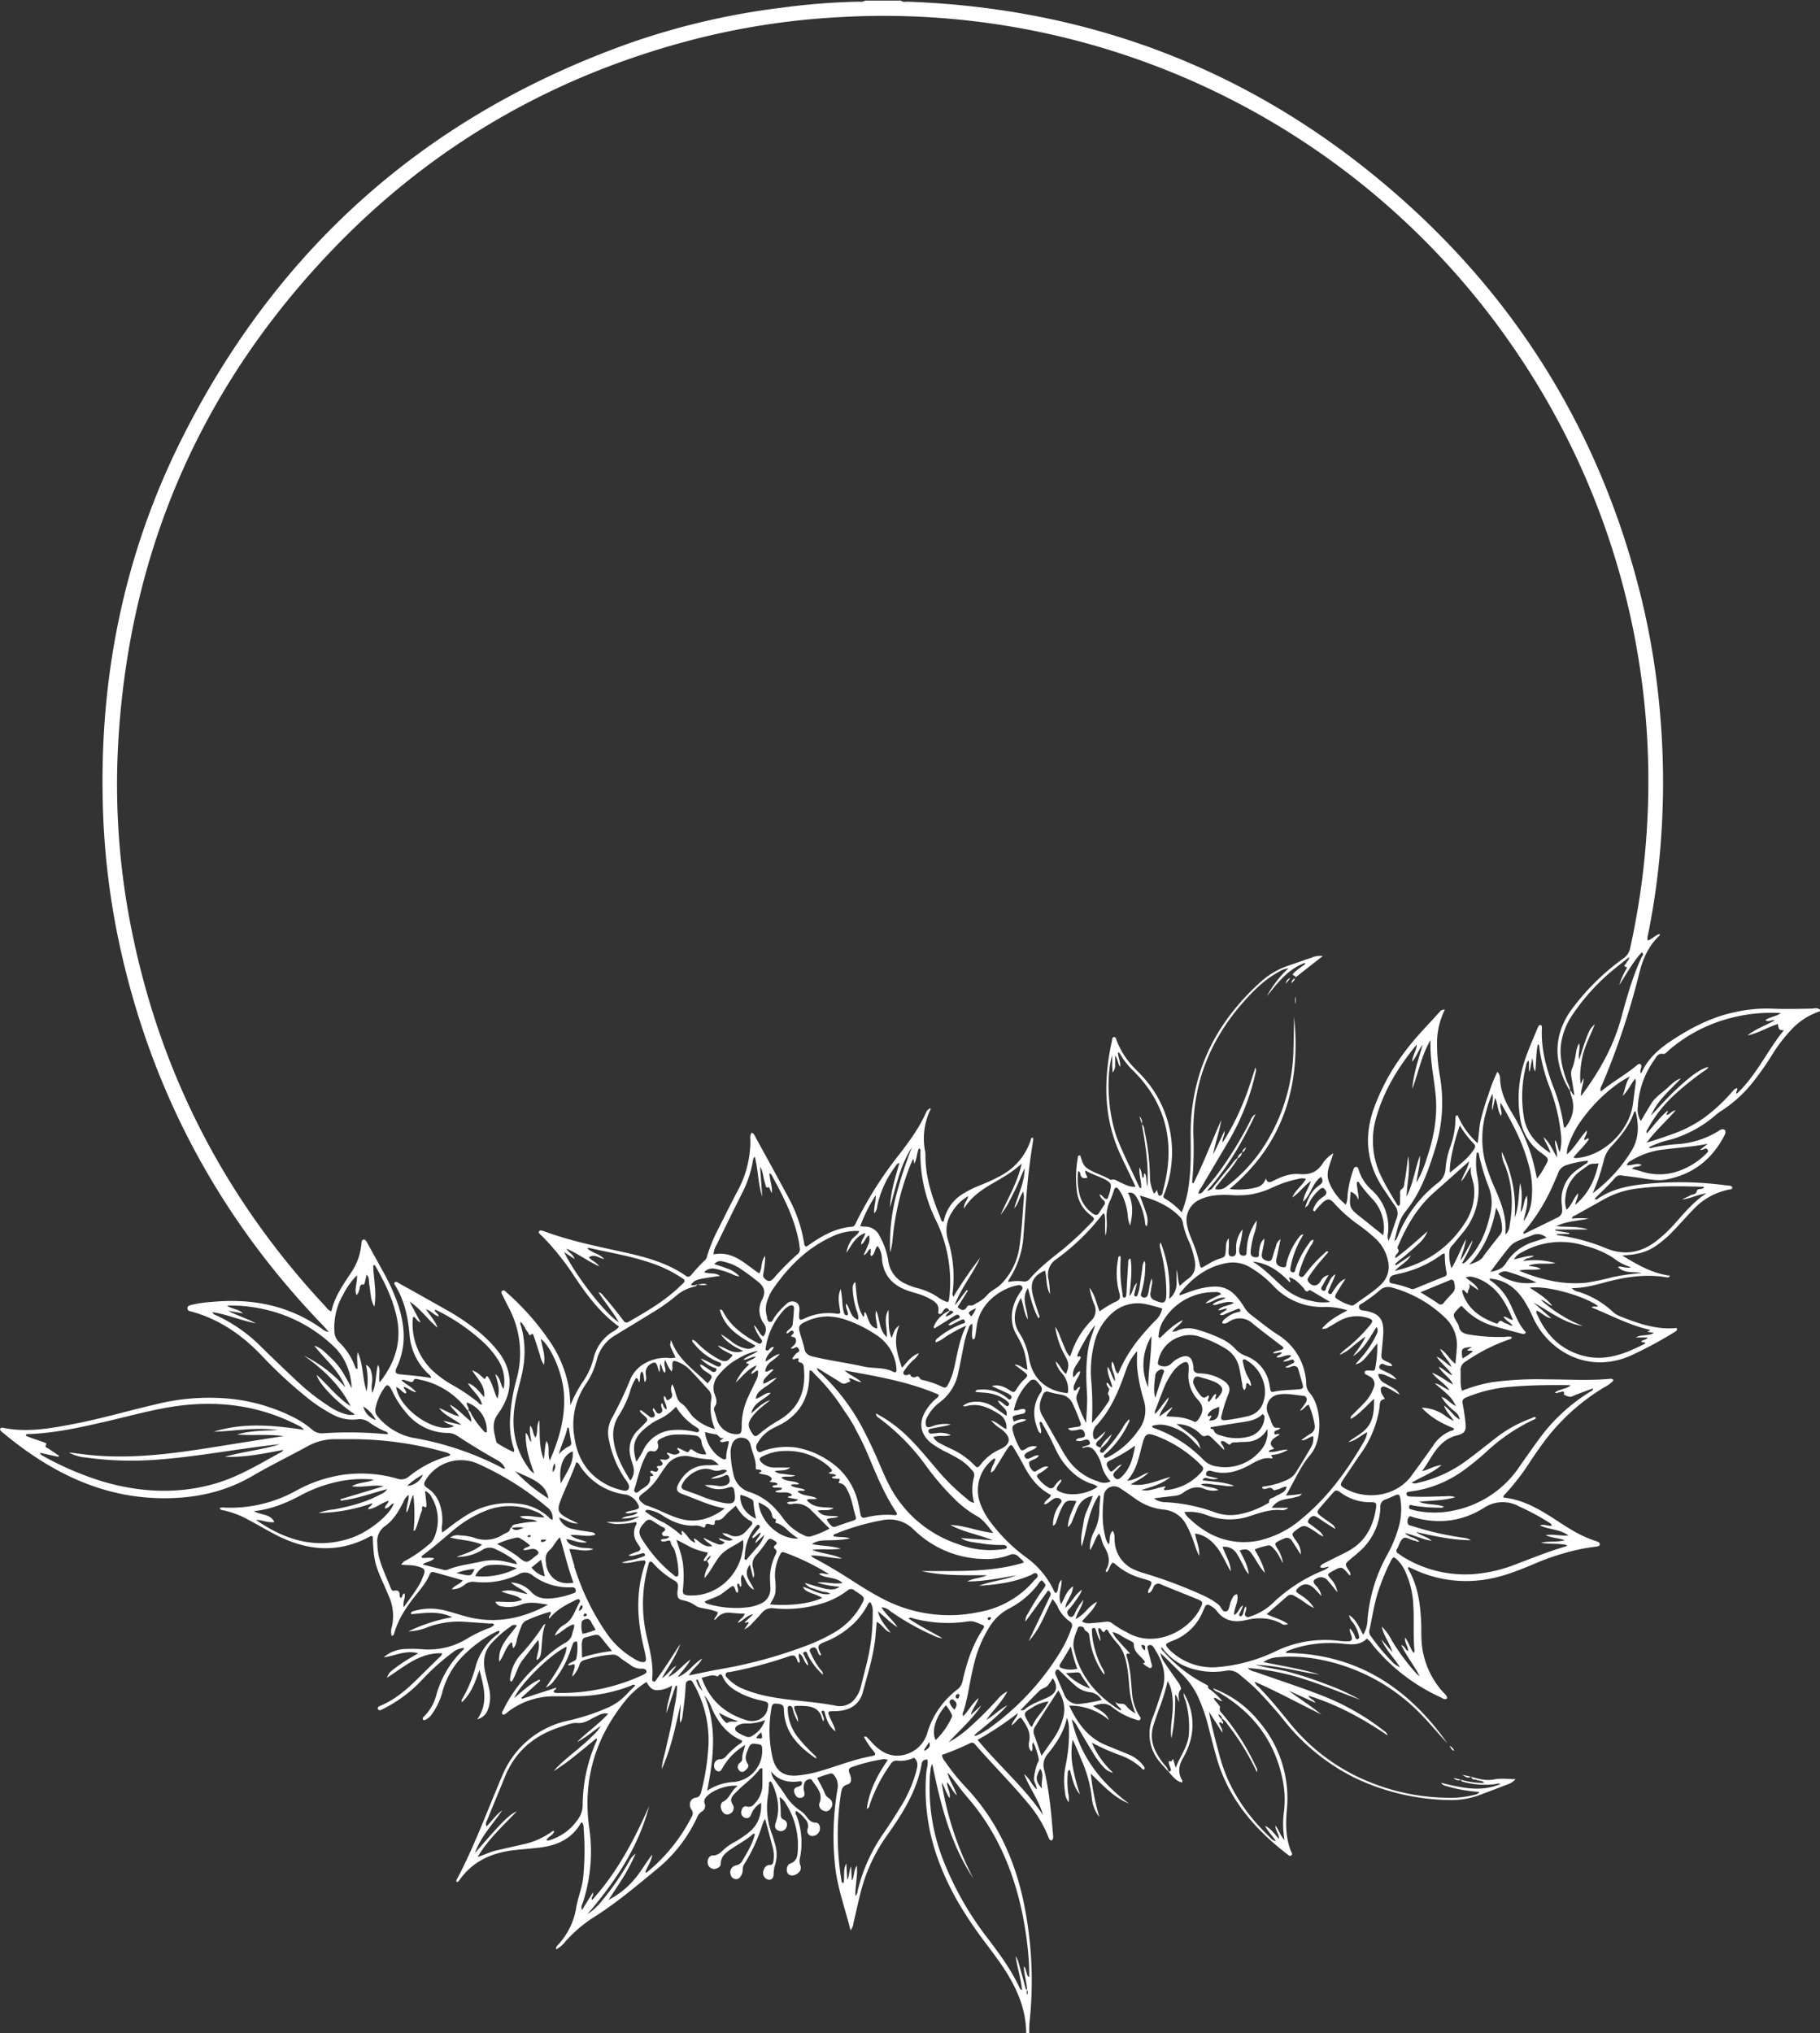 <?xml version="1.0" encoding="UTF-8" standalone="no"?><svg xmlns="http://www.w3.org/2000/svg" xmlns:xlink="http://www.w3.org/1999/xlink" fill="#ffffff" height="683.7" preserveAspectRatio="xMidYMid meet" version="1" viewBox="-0.0 -0.2 612.2 683.7" width="612.2" zoomAndPan="magnify"><rect x="-0.0" y="-0.2" width="612.2" height="683.7" fill="#333333" stroke="none"/><g data-name="Layer 2"><g id="change1_1"><path d="M234.51 431.73L234.5 431.74 234.51 431.73 234.51 431.73z"/><path d="M609.43,339c-4.64.1-9.27.2-13.91,0a48,48,0,0,0-11.9,1.18c-7.87,1.64-14.85,5.26-21.5,9.67-4.07,2.69-7.62,5.82-9.76,10.31a3.85,3.85,0,0,1-.44.63c-.36-.91.1-1.57.19-2.26,0-.34,0-.66-.3-.83a.82.82,0,0,0-.9.12c-.39.28-.75.6-1.12.9-3.63,2.87-7.68,5.14-11.3,8.16-.42-1.11.2-1.76.49-2.46a250.76,250.76,0,0,0,12.41-37.25c1.19-4.85,3.08-9.23,6.79-12.69.08-.08.06-.26.11-.58-1.58.36-2.55,1.84-4.06,2.17a3.53,3.53,0,0,1,.1-1.83,251.76,251.76,0,0,0,4.48-33.49,264.4,264.4,0,0,0-.27-39.3A256,256,0,0,0,551.88,200c-12.92-51.81-39-95.92-78.57-131.67Q401.87,3.87,305.37.37c-.77,0-1.62.25-2.3-.37h-12A3.09,3.09,0,0,1,289,.36a227.51,227.51,0,0,0-25.82,2A244.84,244.84,0,0,0,211.9,14.27Q109.11,50.8,60.55,148.55c-18.69,37.81-26.92,78.1-26,120.25a254.65,254.65,0,0,0,5.67,48.77q16,73.68,68.44,128c.61.63,1.17,1.32,1.93,2.17a4.19,4.19,0,0,1-2.21-1c-11.15-8-23.68-10.37-37.11-9.1a40,40,0,0,0-6.87,1c-.61.17-1.31.27-1.34,1.11s.69,1,1.31,1.13c9.47,2.58,17.16,7.95,23.84,15a144.85,144.85,0,0,0,13.67,12.77,53.81,53.81,0,0,0,10.08,6.89,13.93,13.93,0,0,0,8.11,1.6,5.45,5.45,0,0,1,4.28,1.11,26.48,26.48,0,0,0,5,2.83c.43.2,1.11.19,1.15,1-.35,0-.67,0-1,0a130.76,130.76,0,0,0-20.85-.26,4.93,4.93,0,0,1-3.74-1.3,30.38,30.38,0,0,0-5.34-3.65,60.81,60.81,0,0,0-24.76-6.87,74.2,74.2,0,0,0-22.6,2.13C43,474.26,34,476.93,24.71,478.7c-7.79,1.49-15.58,2.91-23.54,1.3-.44-.09-1-.18-1.17.5.25.73.93,1.06,1.46,1.51a113.93,113.93,0,0,0,13.42,9.68c11.74,7.18,24.34,11.55,38.22,11.94,11.27.32,22-1.72,31.79-7.45,6.08-3.54,12.4-6.63,18.58-10a18.87,18.87,0,0,1,9.19-2.38c1.68,0,3.36,0,5,0a116,116,0,0,1,32,4.35,4.69,4.69,0,0,1,1.88.83c-.29.25-.39.41-.52.45a37,37,0,0,0-13.56,7,3.9,3.9,0,0,1-3.79.66,43.9,43.9,0,0,0-18.52-1.28A46.5,46.5,0,0,0,99.84,501a45.66,45.66,0,0,1-24.17,5.82,3.57,3.57,0,0,0-1.77.14c.22.63.66.65,1,.72a30,30,0,0,1,8.51,3.16c3.11,1.64,6.13,3.45,9.25,5.07,10.42,5.42,21,6.44,31.65.68.32-.18.7-.41,1.07,0,.33,7.81.66,9.23,3.56,15.72.62,1.38,1.21,2.78,1.81,4.17a16.35,16.35,0,0,1,1.08,10.32,5.74,5.74,0,0,0-.1,3.13.85.85,0,0,0,.84-.7c1.32-4.9,4.14-9,7.22-12.88,1.72-2.2,3.58-4.32,4.68-6.94.28-.67.71-1.1,1.46-.9,3.2.89,6.39,1.81,9.74,2.76-1,1.39-2.7,1.61-3.7,3a6.58,6.58,0,0,0,4.42-1.59,4.31,4.31,0,0,1,3.32-.89,26.57,26.57,0,0,0,14.7-2.52,4,4,0,0,1,4.77.36,20,20,0,0,0,10.4,3.93c1,.08,1.92.07,2.88.06a1.05,1.05,0,0,1,1.2.9c.18.78-.38,1-.91,1.15a27.5,27.5,0,0,1-7,1.64c-2.73.28-5.13,0-7.17-2.25a9.7,9.7,0,0,0-6.7-3.07c1.65,1.62,4,2.27,5.59,3.93-2.8-.46-5.42-1.9-8.84-.9,2.54,1.12,5.06,1.06,7,2.8-3,1.26-5.95.49-9,.66a2.58,2.58,0,0,0,2.14,1.55,11.45,11.45,0,0,0,6.37-.56c3.08-1.19,6.13-.48,9.21,0-7.84,4.26-16,6.22-24.93,4.57-3.55-.66-6.9-2-10.41-2.78a19.79,19.79,0,0,0-9.73.31c-.45.12-1.15.16-1,1.1,4.5-.37,9.05-1.28,13.85,1a55.6,55.6,0,0,0-14.75,4.77,19.39,19.39,0,0,0,6.74-1.51,29.62,29.62,0,0,1,12-1.72c2.87.19,5.75.37,8.62.6.5,0,1.14-.25,1.49.45a5,5,0,0,1-2.26,1.25,48.71,48.71,0,0,0-6.46,3.13,24.83,24.83,0,0,1-15.56,3.8,46,46,0,0,0-5.75-.06,11.37,11.37,0,0,0-7.12,2.78c3.71-.43,7.2-2.52,11.6-1.36-1.64,1-2.88,1.66-4.08,2.42s-2.54,1.67-3.74,2.59c-1.89,1.44-2,1.58-2.73,3.25,5.87-3.75,11.07-8.55,18.59-8.26-.17.87-.76,1.2-1.19,1.63-2.33,2.31-4.69,4.59-7,6.89-3.72,3.66-7.63,7.07-12.53,9.11-.14.07-.3.12-.43.2-.35.22-.68.5-.41,1a.74.74,0,0,0,1,.23l1.5-.75a46.21,46.21,0,0,0,12.34-9.4,74.55,74.55,0,0,1,10.18-9.11,6.49,6.49,0,0,1,3.94-1.59,2.25,2.25,0,0,1-.25.55A33.71,33.71,0,0,0,146.72,570a15.69,15.69,0,0,1-3.86,6.82,4,4,0,0,0-.48.53.57.57,0,0,0,0,.84.59.59,0,0,0,.66,0,5.17,5.17,0,0,0,2.17-1.84,22.48,22.48,0,0,0,3.72-8,27.52,27.52,0,0,1,5.84-10.63,41.42,41.42,0,0,1,12.2-9.18c.34-.18.7-.42,1.1-.09-.13.72-.79,1-1.26,1.37a20.69,20.69,0,0,0-6.7,10,43.47,43.47,0,0,1-4.83,11.68c-.06.09,0,.28.1.76,3.27-3.08,4.51-7,5.91-10.87,1.32,5.47,3.22,10.92-.75,16.63a5.09,5.09,0,0,0,3.62-3.42,12,12,0,0,0,.43-6.62c-.44-2.11-1.06-4.18-1.48-6.3-.65-3.29-.25-6.44,2-9a36.32,36.32,0,0,1,6.64-5.86,1.77,1.77,0,0,1,2.12-.36c-2.58,3.75-6.49,6.89-5.92,12.16,1.62-2,2-4.82,4.11-6.57.58.66.06,1.53.67,2a4.7,4.7,0,0,0,1.08-2.67,37.79,37.79,0,0,1,1.52-4.54,3.28,3.28,0,0,1,1.61-2,50.08,50.08,0,0,1,8.21-3c.5,1-.9,1.39-.38,2.32,2.4-3,5.64-4.72,9-6.31.35-.17.72-.41,1.1-.1a.68.68,0,0,1,.11.88c-1.58,2.62-2.2,5.85-5.19,7.57a7.42,7.42,0,0,0-3.19,3.65c2.28-1,3.92-3.12,6.44-3.79.31,1.16-.32,2-.49,2.92a4.43,4.43,0,0,1-2.43,3.31,37.68,37.68,0,0,0-6.37,4.68c-5.85,5.07-11,10.69-14.38,17.77-.24.5-.87,1-.21,1.71.88,0,1.38-.74,2-1.18a25.45,25.45,0,0,1,15-5l6.72,0a52,52,0,0,0,19.23-3.51c.46-.18.91-.66,1.57-.1-.93.93-1.87,1.78-2.71,2.73a19.33,19.33,0,0,1-7.24,5,71.44,71.44,0,0,1-12.29,4,30.82,30.82,0,0,0-22.24,18c-.54,1.16-1,2.35-1.51,3.53-4.5,10.76-8.59,21.7-14.06,32-.15.28-.29.56.08.78.08,0,.19,0,.24,0a3,3,0,0,0,.52-.49c4.52-6.55,11.08-9.39,18.72-10.22,2.86-.32,5.74-.53,8.59-.88,5.65-.71,10.46-2.88,13.48-8,.11-.19.23-.43.62-.36a3.7,3.7,0,0,1,.45,1.95,96.32,96.32,0,0,1-.13,16.29c-.33,3.53-1.78,6.81-2.36,10.28a24,24,0,0,1-6.09,12.54c-.33.37-.82.71-.68,1.55a8.77,8.77,0,0,0,3-2.49,46.18,46.18,0,0,1,9.2-8c7.71-4.8,14.61-10.63,21.58-16.38a48.88,48.88,0,0,0,13.51-17.23,4.29,4.29,0,0,1,1.69-2.22,2.16,2.16,0,0,0,1-2.68,1.93,1.93,0,0,1,.31-2c1.85-2.39,7.25-4.48,10.81-3.94-2.23,1.44-2.61,4.13-4.93,5.3-1.06.53-1,2.3-.14,3.44a1.8,1.8,0,0,0,2.53.55,2.12,2.12,0,0,0,.79-3.09c-.86-1.39-.49-2.35.5-3.4a48.5,48.5,0,0,1,3.83-3.62,35.36,35.36,0,0,0,4.3-4.18c.32-.38.44-1.08,1.41-.92,0,1.81,0,3.63,0,5.46a9.17,9.17,0,0,1-2.53,6.3c-.69.79-1.35,1.44-2.65,1.09-1.08-.29-1.71.41-1.9,1.6a1.86,1.86,0,0,0,1.32,2.23c1.07.25,1.65-.28,2-1.26a7.32,7.32,0,0,1,3.33-3.81c.15,4.1-1,7.33-4,9.82a34.09,34.09,0,0,1-4.75,3.25,19.64,19.64,0,0,0-3.58,2.4c-1.16,1.08-2.16,2.23-4,2.22-1.11,0-1.8,1.37-1.66,2.54a2.21,2.21,0,0,0,2.08,2c1,0,2.33-.7,2.33-1.67,0-2.83,2-4,3.91-5.31,2.05-1.4,4.24-2.58,6.19-4.12.39-.31.68-.88,1.4-.69-.85,3.51-2.71,6.41-4.44,9.38a3,3,0,0,1-2,1.21,2.37,2.37,0,0,0-1.72,3.15,1.81,1.81,0,0,0,1.45,1.42,1.64,1.64,0,0,0,1.84-.81,3.74,3.74,0,0,0,.76-2.24,3.51,3.51,0,0,1,.69-2.24,56.17,56.17,0,0,0,6-13.27,17.51,17.51,0,0,1,.82-1.72c1,3.79,1.92,7.09,2.75,10.41a10.55,10.55,0,0,1,.09,3.59c-.07.82-.19,1.55-1.34,1.59-1.37,0-1.84,1.15-2.13,2.25a2.3,2.3,0,0,0,1.78,2.69c1.07.12,1.74-.56,1.73-2a10.42,10.42,0,0,1,.5-3.05,11.79,11.79,0,0,0,.12-6.4c-.36-1.31-.74-2.61-1.18-3.89a25.15,25.15,0,0,1-1.34-13c.21-1.18.22-2.39.36-3.58,0-.4-.23-1,.57-1.14a6.8,6.8,0,0,1,.63,1c1.83,4.22,2.59,8.52,1,13-.46,1.34,0,2.31,1.2,2.63a2,2,0,0,0,2.54-1.57,1.76,1.76,0,0,0-1-2.2,1.49,1.49,0,0,1-1-1.48,43.12,43.12,0,0,0-.42-6.14,5.94,5.94,0,0,1,2.25,2.44,25.86,25.86,0,0,1,3.92,15.08c-.09,2-.16,4-2.58,4.87-1.2.45-1.47,2.43-.79,3.35s2.29.84,3.41-.15a2.2,2.2,0,0,0,.82-2.56,3.84,3.84,0,0,1-.2-2.32A25.63,25.63,0,0,0,268,610.56c-.18-.52-.73-1-.19-1.76a11.86,11.86,0,0,1,3,2.73,3.33,3.33,0,0,1,.88,3.28,1.77,1.77,0,0,0,1.24,2.44,2.65,2.65,0,0,0,2.77-1.81c.37-1.19-.15-2.65-1.26-2.67-1.74,0-2.46-1.13-3.35-2.27a7.78,7.78,0,0,0-1.92-1.79,17.46,17.46,0,0,1-5.23-5.52c-1-1.53-2.15-3-3.19-4.5a6.07,6.07,0,0,1-1.38-3.11c2.51,3,5.53,3.68,8.87,3.37a3.75,3.75,0,0,1,.47-.05c.38,0,.85-.24,1,.26a1,1,0,0,1-.53,1.22,6.37,6.37,0,0,1-1.11.42c-1.06.42-1.18,1.18-.78,2.14s1,1.69,2.16,1.47,1.34-1,1.07-2a5,5,0,0,1,.12-3.07c.35-1,2-1.6,2.48-.87,1.44,2.28,3.75,4.29,2.6,7.53a2,2,0,0,0,1.23,2.72,1.82,1.82,0,0,0,2.48-.74,2.21,2.21,0,0,0-.29-3.19c-.54-.47-1.23-.81-1.51-1.5-.76-1.91-1.79-3.68-2.76-5.55a31.27,31.27,0,0,1,4.22-1.42,1.14,1.14,0,0,1,1.46.48,5.59,5.59,0,0,1,1.24,4.23,94.9,94.9,0,0,0-.94,25.8c.72,7.58,3.4,14.64,5.24,22.14a4.49,4.49,0,0,0,1-2.51c.9-3.73,1.68-7.49,2.66-11.2a56.85,56.85,0,0,1,8.7-18.31c5.2-7.34,10-14.9,11.58-24,.2-1.17.9-1.36,1.9-1.43.37,1.54-.23,3-.36,4.5a68.61,68.61,0,0,0,4.61,30.79c3.63,9.51,9,18,15.07,26.08,2.6,3.45,5.23,6.88,7.5,10.56,3.79,6.16,6.38,12.7,6.44,20.06h1c0-1.28,0-2.56.14-3.83a129.59,129.59,0,0,0-1.57-38c-2.9-15.42-9-29.26-19.88-40.8a68.74,68.74,0,0,1-6.91-8.59,4,4,0,0,1-1.11-2.31,87.77,87.77,0,0,0,9.37-3.9,1.32,1.32,0,0,1,1.84.45c5.66,6.52,11.8,12.62,17.34,19.25a41.18,41.18,0,0,1,7.24,11.8,2.53,2.53,0,0,0,.4.86c.4.41.89.42,1.1-.19a2.91,2.91,0,0,0,.08-1.18c-.62-7.41-1.23-14.83-3-22.08a5.56,5.56,0,0,1,1.15-5.27c2.87-3.55,5.47-7.28,6.5-12.22a9.66,9.66,0,0,1,.69,3.88,52.73,52.73,0,0,1-1.12,12.15,24.73,24.73,0,0,0-.22,8.83,6.29,6.29,0,0,0,1.23,3.54,7.53,7.53,0,0,0-.09-2.8,28.26,28.26,0,0,1-.22-6.69c0-.51-.09-1.15.72-1.4.86,2.87,1.32,5.91,3.41,8.28a67.6,67.6,0,0,1-2.41-9.17,25.79,25.79,0,0,1-.05-9.27c1.17,2.43,2.17,4.86,3.15,7.3a42.61,42.61,0,0,1,3.36,12.94,12.39,12.39,0,0,0,2.45,5.78,84.23,84.23,0,0,1-2.88-14.6c4.16,4,7.74,8,12.82,10.07-9.52-7.17-16.47-16-19.22-28.34a7.78,7.78,0,0,1,1.89,2.48c1.82,3,3.57,6.06,5.42,9.05a22.94,22.94,0,0,0,3.62,4.76,5.37,5.37,0,0,0,3,1.7,29.88,29.88,0,0,1-7.16-10.12,76,76,0,0,0,9.9,4.36,20.74,20.74,0,0,1,6.72,4.1c.29.27.55.81,1.1.42.13-.59-.26-.94-.53-1.31a11.52,11.52,0,0,0-4.74-3.57c-2.64-1.12-5.33-2.15-8-3.29-5.86-2.52-9.28-7.28-12.08-13.17A20.11,20.11,0,0,1,373,578.25c-.85-2.43-3.16-3.27-5.36-4.73,2.58-.85,4.5-1.25,6.59.49a24.29,24.29,0,0,0,8.05,4.16c.46.15,1,.36,1.28-.15s-.06-.76-.26-1.1a16.64,16.64,0,0,1-2.47-7.19c-.4-4.29-.49-8.62-1.83-12.78-.4-1.22.4-1.09,1.16-1-1.39-1.53-2.79-3-4.15-4.6a9.14,9.14,0,0,1-1.8-2.71,10,10,0,0,1,3.36,1.56c.91.5,1.82,1,2.74,1.46.51.26,1.11.55,1.09,1.15-.08,2.38,1.8,3.5,3.06,5,.25.3.6.61.65.95s-.4.33-.7.34a6.46,6.46,0,0,0,1.89,1.44.82.82,0,0,0,.9.15c.39-.26.32-.68.22-1.08-.44-1.7-.91-3.39-1.32-5.1-.11-.49-.41-1.15.38-1.41a1.22,1.22,0,0,1,1.46.55c2.93,4.41,4.79,9,3,14.45-1,3.1-2,6.22-3.18,9.29a14.56,14.56,0,0,0,2.61,15.26c.85,1,1.79,2,2.69,3,0,0,0,0,0-.05,2.27,2.71,3,3.3,4.57,3.65a.88.88,0,0,0-.09-.9c-1.39-2.5-1-4.86.35-7.24a24.32,24.32,0,0,0,1.93-4.1,20.43,20.43,0,0,0-1.7-17.86,6.19,6.19,0,0,0,.64,2.53,32.52,32.52,0,0,1,1.16,11.11c-.21,4.25-2.93,7.44-4.44,11.55-.35-1.22-.6-2-.84-2.89-.3,0-.33.21-.39.41-.2.68-1.06-.12-1.12.42a4.31,4.31,0,0,0,.39,1.58,7,7,0,0,1,.37,1.12c.06.59-.51.46-.83.62a4.36,4.36,0,0,0-1.27-2.18,24.19,24.19,0,0,1-3.14-4.8,11.44,11.44,0,0,1-.66-8.61q1.17-3.65,2.54-7.22a73.58,73.58,0,0,0,2.24-7.63c1.39,2.28,1.86,5.45,1.7,9.47-.14,3.26-.95,6.48-.43,9.77a62.35,62.35,0,0,0,1.21-14.66c.88.69.76,1.59,1.36,2.42-.09-1.64-.49-3.17.7-4.36a6,6,0,0,0-1.24-2.56c-1.31-1.91-2.67-3.79-3.95-5.72a9.52,9.52,0,0,1-1.81-3.79c2.51,2.25,4.8,4.68,7.19,7a26.45,26.45,0,0,1,6.09,9.09,60.38,60.38,0,0,1,2.76,8.17c.9,3.56,1.81,7.12,2.8,10.65,3.89,13.86,12.69,24.16,23.84,32.73.37.28.78.76,1.26.48.68-.4.21-1,0-1.47-1.75-4.43-1.83-9.06-1.41-13.7a39.71,39.71,0,0,0-9.4-30,36,36,0,0,0-15.37-11.09c.48.94,1.49,1.14,2.3,1.62,11.26,6.66,18.49,16.26,21.08,29.16a33.3,33.3,0,0,1,.47,10.5,30.21,30.21,0,0,0,.17,9.72c-1.4-1.33-1.8-3.21-3.07-4.85-.08,1.69,1.3,2.79,1.18,4.49-1.5-1.61-2.54-3.37-4.69-4.43,1,2,2.55,3.38,3.69,5.22a3.25,3.25,0,0,1-1.91-1.23c-8-7.55-14-16.37-16.93-27.08-1.37-5-2.69-10-3.7-15.22l4.53,7c.11-1.33-.83-2.21-1.11-3.32.64-.55.77.37,1.24.28.4-.59-.48-.94-.33-1.48a2.59,2.59,0,0,1-1.16-1.66,2.08,2.08,0,0,1,1.31,1.52,5.34,5.34,0,0,1,1.78,1.88,84.2,84.2,0,0,1,9.86,16.06c.38-.92-.17-1.45-.4-2a78.88,78.88,0,0,0-11-17.36c-.55-.68-1.43-1.23-1-2.42.09-.28-.45-.79-.71-1.18-.43-.64-1.17-1.07-1.37-2,1.08-.15,1.54,1.06,2.84,1.06a23.1,23.1,0,0,0-3.79-3.65c-.45-.36-1.26-.54-.92-1.43-.34-.21-.66-.45-1-.63a47.59,47.59,0,0,1-14.1-11c-.31-.35-.88-.62-.6-1.47A19,19,0,0,0,402,561.27a24.48,24.48,0,0,0,10.22.43,5.36,5.36,0,0,1,4.65,1.2c1.91,1.58,3.81,3.16,5.6,4.88a150.21,150.21,0,0,1,10.31,11.68,70.24,70.24,0,0,0,22.71,18.12,76.46,76.46,0,0,0,31.68,7.57,27.38,27.38,0,0,0,10.81-1.78c3-1.14,6-2.25,8.95-3.41a6,6,0,0,0,2.85-1.83c-2.51,0-4.93-.36-7.18.1-2.75.55-5.16-.17-7.66-.89.05,1.16,1.15.79,1.75,1.07.81.36,1.87.06,2.56,1a25.92,25.92,0,0,1-7.73-1.06c-.05.66.5.63.92.75a27.94,27.94,0,0,0,10.46.72c.58-.07,1.15-.42,1.84-.05-6.67,2.84-13.22,1.24-20-.4a2.28,2.28,0,0,0,1.48,1,50.32,50.32,0,0,0,11.42,2.07,2.22,2.22,0,0,1-1.52.93,33.66,33.66,0,0,1-6.15,1,71.73,71.73,0,0,1-28.61-5,66.38,66.38,0,0,1-27.86-20.55c-3.29-4-6.55-8.08-10.23-11.77a3.1,3.1,0,0,1-1.24-1.68c7.83,3.4,15,7.41,22.44,11-3.54-2.88-7.37-5.29-11-8l9,4.1c-.65-1.27-1.85-1.21-2.36-2.41,9.72,3,18.24,7.67,26.65,13.38a2.59,2.59,0,0,0-1.25-1.58,82,82,0,0,0-20.33-11.64c-7.59-3-15.35-5.46-23-8.2a4.17,4.17,0,0,1-2.47-1.27,82.31,82.31,0,0,1,19.49,3.92c6.22,2,12.23,4.51,18.34,6.77a76.42,76.42,0,0,0-11.31-5.18q-5.93-2.29-12-4c-3.92-1.08-8-1.5-11.93-2.56,7.32.17,14.33,2.33,21.53,3.24-6-1.85-12.29-2.83-18.86-4.17a9.72,9.72,0,0,1,4.15-1.59,50.46,50.46,0,0,1,15.51.87,64.18,64.18,0,0,1,33.85,18.8c2.38,2.47,4.61,5.1,6.92,7.65.45.49.92,1,1.38,1.46-13.22-18.72-30.61-30.07-54.26-30.26.2-.37.25-.57.35-.61.59-.25,1.19-.46,1.8-.68a40,40,0,0,1,17.74-1.75c2.68.27,5.29.3,7.37-1.79a8.43,8.43,0,0,1,2,2.18,63.14,63.14,0,0,0,22.8,17.55c.65.3,1.33,1,2.18.37,0-1-.84-1.53-1.4-2.17a28,28,0,0,1-7-15.22c-.4-3-.18-6.08-.36-9.11-.34-5.87-1.18-11.61-4.22-16.81-.15-.26-.3-.57.1-.87l2.14,1a41.27,41.27,0,0,0,23.66,3.2c5.59-.85,10.78-2.91,15.94-5.06a82.59,82.59,0,0,1,16.88-5.33c1.57-.29,3.15-.49,4.74-.72.41-.07.81-.19.87-.65a.83.83,0,0,0-.63-.9c-.22-.09-.44-.2-.67-.28-4.48-1.38-8.42-3.8-12.31-6.34-5.81-3.8-11.66-7.55-18.78-8.27-.07-.74.41-1,.72-1.33A78.19,78.19,0,0,0,514.92,491c1.7-2.51,3.42-5,5.28-7.43a70.87,70.87,0,0,1,19.47-17.24,10,10,0,0,0,3.06-2.3,1,1,0,0,0-1-.54c-7.27.68-14.55.19-21.82.19a114.59,114.59,0,0,0-17.95.95,52.15,52.15,0,0,0-10.21,2.89c-.68-2.29-.34-4.52-.45-6.73a3.1,3.1,0,0,1,1.56-3,60.6,60.6,0,0,1,14.69-7.49c.42-.14,1-.1.9-.9a5.87,5.87,0,0,0-2.09,0,60.56,60.56,0,0,1-11.95-.74c-1.87-.28-3.37-.8-3.73-2.94a4.3,4.3,0,0,0-.65-1.28c-1.44-2.49-1.44-2.49.59-4.64.27-.28.56-.54.9-.86a6.53,6.53,0,0,1,.76.64,21.89,21.89,0,0,0,10.35,6.22c3.06.92,6.16,1.7,9.25,2.52.42.11.93.35,1.4-.46-2.7-2.81-3.78-6.64-5.57-10.09a19.12,19.12,0,0,0-6-7.09c-.31-.21-.68-.38-.64-.87,4.95.33,8.52,2.9,11.24,6.85a43.74,43.74,0,0,1,3.51,6.54c5,10.74,18.13,18.88,32.65,12.52a132.56,132.56,0,0,0,15.17-8.18c.36-.22.65-.48.31-1.14-6.49.68-12.53-1.36-18.51-3.73a8.38,8.38,0,0,1-2.88-1.66,30.16,30.16,0,0,0-11.49-6.74A4,4,0,0,1,528.7,433c4,0,7.72-1,11.41-2,6.7-1.78,13.45-2.8,20.39-1.65.46.08,1,.15,1.18-.54-5.82-.75-10.71-3.56-16-6.78,7.22-.45,10-1.76,15-6.15,1.26-1.1,2.39-2.36,3.54-3.58,1.81-1.92,3.56-3.9,5.4-5.79a22.26,22.26,0,0,1,12-6.65c.47-.1,1-.07,1.14-.69-.42-.78-1.22-.61-1.89-.7a115.89,115.89,0,0,0-27.29-.5c-5.78.58-11.4,1.65-16.28,5.08a.58.58,0,0,1-.89-.13c2.34-2.37,4.83-4.63,7-7.18a2.22,2.22,0,0,1,2.19-.6c1.91.24,3.81.47,5.71.74,3.08.45,6.16,1.18,9.29.57,8.83-1.73,15.23-6.7,19.37-14.64a4.59,4.59,0,0,0,.38-.88c.26-1-.33-1.57-1.32-1.29a4.39,4.39,0,0,0-1,.55,29.88,29.88,0,0,1-13.79,4.39,57.58,57.58,0,0,0-8.07,1.11c-.49.12-1,.44-1.6,0a29.25,29.25,0,0,1,7-2.54,39.86,39.86,0,0,0,15.5-8.33,14.88,14.88,0,0,1,1.92-1.42,44.19,44.19,0,0,0,10-8.87,95.38,95.38,0,0,0,6.95-9.76,52.44,52.44,0,0,1,6.52-8.58,22.83,22.83,0,0,1,9.74-6.3v-.48C611.37,338.61,610.36,338.93,609.43,339ZM93.55,480.74c-5,.22-9.46.19-13.8,1.49,5.2.41,10.41-.19,15.63.53L86,484.23c-7.82,1.22-15.62,2.56-23.45,3.65-10.87,1.5-21.78,2.36-32.76,1.2-2.2-.23-4.39-.6-6.61-.78A15,15,0,0,0,29.11,490a110.11,110.11,0,0,0,21.78.82c10.71-.65,21.27-2.41,31.88-3.9,3.78-.53,7.56-1.05,11.37-1.43-6.06,1.93-12.41,2.47-18.5,4.23,6.65.27,13.1-1.07,19.67-2.31-.18.28-.24.47-.36.54-7.38,4-14.5,8.46-22.66,10.81-12.6,3.62-25.13,2.94-37.59-.68a103.46,103.46,0,0,1-20.45-8.76,1.29,1.29,0,0,1-.76-.93l6.12,1.35.21-.4c-1.19-.8-2.38-1.58-3.55-2.39-.44-.31-1.37-.31-.76-1.32.26-.44-.35-.63-.7-.76-1.35-.49-2.71-.93-4.07-1.41-.71-.26-1.41-.55-2-.78,0-.48.1-.57.3-.58,9.09-.24,17.89-2.23,26.69-4.26,7-1.62,13.94-3.55,21-4.75,15.09-2.57,29.62-1.06,43.37,6a5,5,0,0,1,2.16,1.58c-10.4-1.59-20.44-2.49-30.35.62C79,481.11,86,479.67,93.55,480.74Zm401.61-28-1.66,1.1c.6.47,1.31-.1,1.91.44a20.14,20.14,0,0,1-3.49,2.4C491.48,453.17,491.48,453.17,495.16,452.75Zm53.21-91c-1.44,1.84-1.61,4.08-2.57,6.63,2-1.9,2.73-4,4.24-5.83a3.72,3.72,0,0,1,.08,2c-.26,2.14-.56,4.27-.83,6.42-1.14,9.06-9.69,17.43-18.67,18.26a1.74,1.74,0,0,1-1.34-.2c1.67-2.11,3.77-3.85,5.21-6.19-.73-.6-1,.71-1.61.28,0-1,1.08-1.73.84-3.12-2.37,2.59-3.92,5.59-6.62,8.05a7.06,7.06,0,0,1,.44-3,32.74,32.74,0,0,1,5.11-9.44C536.94,369.82,543.19,364.23,548.37,361.78Zm-21.45,44.88a9,9,0,0,1-.33-4.33,11.94,11.94,0,0,1,1.26-4.34,13,13,0,0,1,2.6-3.42c1.11-1,2.44-1.8,3.62-2.74s2.38-.45,3.64-.78c-1.16,5.47-3.42,10.27-7.81,13.95.06-1.28,1-2.29.92-3.85C529.19,402.86,528.73,405.12,526.92,406.66Zm-1.6-2.09c.06.71.15,1.43.15,2.15a2.48,2.48,0,0,1-1.27,2.42c-3.83,1.92-7.68,3.78-11.52,5.66l-.32-.43a64.19,64.19,0,0,0,9.83-15.54c.66-1.45,1.3-2.92,1.89-4.41a4.32,4.32,0,0,1,3-2.8,34,34,0,0,1,7-1.43c.13.84-.55.92-.94,1.2-1,.77-2.13,1.42-3.12,2.23A12.12,12.12,0,0,0,525.32,404.57Zm-14-6.78c-.54,3.85-.36,7.81-1.82,11.54a42.89,42.89,0,0,0-4.34-22.11,10.1,10.1,0,0,0,1.06,4.51c2.61,6.6,2.82,13.39,1.56,20.28a4.47,4.47,0,0,1-1.43,3.06c.59-5.77-1.36-10.5-3.34-15.23a64.39,64.39,0,0,1-3.55-9.67,32.43,32.43,0,0,1,.55-16.82,27,27,0,0,1,2-5.64c.48,2-.38,3.63,0,5.57.31-1.48.57-2.71.89-4.25,1,2.07.77,4.28,2,6.09.59-1.44-.6-2.69-.09-4.37,3.81,6.57,7.23,12.94,9.15,20a31.41,31.41,0,0,1,1.23,12.56,14.74,14.74,0,0,1-2.72,7.3c.47-2.77,1.71-5.43,1.12-8.65-1.18,1.78-.85,3.82-2.1,5.61C511.85,404.11,512.17,401,511.37,397.79Zm3.16-37.38c.32-1.59.59-3,.94-4.71.49,1.69.1,3.18,1,4.48.35-3.05.22-6.14.87-9.19.56.37.47.91.53,1.35a60.21,60.21,0,0,0,3.52,13.39,61.11,61.11,0,0,1,3.71,15.56,15,15,0,0,1-.39,6c-.75-1.27-.63-2.74-1.6-4-.09,1.92.84,3.54.64,5.75-1.5-2.6-2.48-5-4.45-6.76.41,1.76,1.74,3.11,2.27,5.36-4.83-3.16-8.11-6.8-8.95-12.24a42.21,42.21,0,0,1,.79-17.33,2.37,2.37,0,0,1,.84-1.58C514.55,357.83,514,359,514.53,360.41Zm37.83-38.91c-3.08,6.53-5,13.45-6.9,20.4-2.53,9.48-7.18,17.9-13,25.75-.19.25-.29.58-.61.73-.1-2.14.94-3.92.87-6-.3.64-.6,1.28-.92,2-.51-2-.13-6.8.83-10.29.91-3.3,2.52-6.35,3.88-9.8-1.51,1.37-1.88,2-3.17,5.54-.73,2-1.35,4.06-2.1,6.37-.44-1.92.41-3.53,0-5.49-1.14,1.81-1,3.61-1.46,5.27a13.71,13.71,0,0,1-.89,3.14c-.67,1.34-.24,3,0,4.49s.48,3,.73,4.49c-.9-.2-.73-1.27-1.45-1.48,0-1.31-.79-2.37-1.21-3.54-1.45-4.11-2.45-8.25-1.74-12.68a23.11,23.11,0,0,1,3.48-8.85,70.94,70.94,0,0,1,15.39-16.67c1.23-1,2.5-2,4-3.18-.06,1.08-.77,1.41-1,2s-1.35.95.09,1.4c.31.1-.13.69-.29,1a22.34,22.34,0,0,0-2.16,5c2.43-3.72,4.52-7.67,7.57-11C553,320.72,552.53,321.14,552.36,321.5ZM109.67,439.38c-33.19-35.48-54.94-76.91-64.92-124.5A247.34,247.34,0,0,1,39.69,251c3.38-64.39,27.21-120.18,71.75-166.8,33.61-35.19,74.27-58.71,121.39-71a249.74,249.74,0,0,1,48-7.54A256.94,256.94,0,0,1,510.47,118.74,256.82,256.82,0,0,1,554,278a259.37,259.37,0,0,1-5.64,40.57,5.47,5.47,0,0,1-2.21,3.49A78.47,78.47,0,0,0,528.87,339a25.65,25.65,0,0,0-3.68,6.71,21.22,21.22,0,0,0-.51,13,26.63,26.63,0,0,0,3.45,8h0a10.78,10.78,0,0,0,.32,1.39c1.5,4.05.64,7.67-2,11-.49-.26-.49-.77-.56-1.22a56.09,56.09,0,0,0-3.36-12.47c-2.41-6.32-4.16-12.77-3.89-19.62a2.82,2.82,0,0,0,0-.71c0-.23-.1-.47-.39-.54a.56.56,0,0,0-.62.22,3.2,3.2,0,0,0-.37.61c-2,5-4.41,9.94-5.54,15.3a41.72,41.72,0,0,0-.2,16.21,16.94,16.94,0,0,0,7.06,10.75c2.59,1.91,2.57,2,.89,4.76a17.43,17.43,0,0,1-2.5,3.77,77,77,0,0,0-1.9-7.9,65.42,65.42,0,0,0-6.58-14.35c-2.17-3.54-3.78-7.21-3.91-11.43a3.07,3.07,0,0,0-.9-2.22,50.47,50.47,0,0,0-3,7.64c-1,2.63-1.75,5.31-2.46,8s-.7,5.35-1.17,8.36a26,26,0,0,1-6.75-9.41c-.83.13-.73.69-.72,1.12a29,29,0,0,1-1.7,9.4,27.45,27.45,0,0,0-1.64,7.47,6.3,6.3,0,0,1-2.66,4.83,42.62,42.62,0,0,0-13.1,17.17c-.23.59-.51,1.17-.78,1.75a5.69,5.69,0,0,1-.65.65c.85-3.76,1.5-7.24,3.73-10,5.26-6.51,7.85-14.24,10.24-22a52.19,52.19,0,0,0,1.29-23.74,62.73,62.73,0,0,1-.91-11.93A25.21,25.21,0,0,1,486,339.38a1.69,1.69,0,0,0-1.73.71c-4,4.47-8.27,8.69-11.82,13.55a71.7,71.7,0,0,0-10.62,19.78c-3.08,9.44-1.91,18.29,3.75,26.5,1.22,1.77,2.38,3.6,3.64,5.35a4.3,4.3,0,0,1,.56,4.29c-.91,2.52-1.67,5.08-2.7,7.59a4.75,4.75,0,0,1-.18-2.73,16.94,16.94,0,0,0-5.34-14.29,15,15,0,0,1-4.55-6.94c-.11-.45-.26-1-.89-.95s-.74.53-.9,1a34.93,34.93,0,0,0-1.93,8.38,8.66,8.66,0,0,1-.57,3.3,18.24,18.24,0,0,1-5.7-7.67c-1.26-3.33.59-6.18,1.46-9.58a10.76,10.76,0,0,0-3.62,3.49c-1.89,2.9-4.39,3.79-7.75,3.49s-6.28,1-9.16,2.43c-1,.49-1.62.44-2.2-.95-.82,2.72-2.89,3-4.93,3.38a24.74,24.74,0,0,1-7.22.15c18.5-15.46,24-35.28,21.71-57.9-.07,3.84-.13,7.68-.24,11.52a62,62,0,0,1-7.65,28.2,53.91,53.91,0,0,1-14.67,17.22,4.36,4.36,0,0,1-4,1c.17-.91.87-1.37,1.34-2,2.11-2.79,4.62-5.28,6.31-8.38l-.05-.05.05.05a2.47,2.47,0,0,0,1.37-1.88,2.54,2.54,0,0,0-1.47,1.79h0c-1.27.88-2,2.25-3,3.4-1.69,2-3.32,4.09-5,6.11a3,3,0,0,1-2.3,1.55c6.93-7.81,11.9-16.4,16.34-25.81a3.78,3.78,0,0,0-1.74,2.19,127.33,127.33,0,0,1-11.19,18.13c-1.36,1.78-2.83,3.47-4.29,5.16-.49.56-.9,1.35-2,1.25a3.92,3.92,0,0,1,.87-1.9c3-5.1,6-10.17,9-15.26a79.55,79.55,0,0,0,9.36-23.5,2.39,2.39,0,0,0-.06-1.76c-1.46,4.53-2.77,8.8-4.55,12.89A80.41,80.41,0,0,1,411.29,384c-.31-1.41.79-2.26.62-3.91-1.43,3-2.63,5.51-3.84,8,.67-3.94,2.12-7.65,2.73-11.6-3.16,7.08-5.92,14.34-9.35,21.27-.49-.16-.45-.42-.42-.62a122.86,122.86,0,0,0,.38-16.05c-.23-17.14,5.76-31.86,17.07-44.56,3.42-3.84,7.06-7.41,11.64-9.87a7.55,7.55,0,0,1,3.29-1.22,34.93,34.93,0,0,0-7.25,9.38c3.62-4.52,7.12-9.15,12.87-11.23,0,.82-.73.87-1.13,1.23s-.9.66-1.33,1a11.57,11.57,0,0,0-1.6,1.44c-.57.69,1.16.59.75,1.29l9.22-7.23a7,7,0,0,0-3.77.55c-2.58.86-5.14,1.78-7.71,2.65a26.44,26.44,0,0,0-9.45,5.54c-11.41,10.32-19.36,22.68-22.29,38a67.74,67.74,0,0,0-1.22,12.63c0,5.44.21,10.88-.47,16.3a37.56,37.56,0,0,1-2.53,10.52,24.83,24.83,0,0,0-5.7-4.65c-.79-.46-.34-1.1-.12-1.68a37.15,37.15,0,0,0,2.25-9.05A37.58,37.58,0,0,0,384.49,362c-.79-.9-1.67-1.73-2.49-2.59a27.05,27.05,0,0,1-6.41-9.75c-.16-.45-.24-1.07-.79-1.08-.79,0-.66.77-.77,1.26-2.89,13-2.87,25.87,2.84,38.26,1.21,2.62,2.47,5.2,3.7,7.8.44.93.87,1.86,1.4,3-2.14.15-3.7-.83-5.32-1.54-.93-.41-1.73-1.19-2.88-.77a.36.36,0,0,1-.23,0c-2.5-1.6-5.49-2.22-7.91-3.95-1.44-1-1.75-2.78-2.28-4.27-.93-.06-.76.58-.84,1a37.52,37.52,0,0,0-.28,11,11.63,11.63,0,0,0,4.5,8c1.62,1.27,1.63,1.34.08,2.9a105.3,105.3,0,0,1-9.05,8.49c-4,3.19-8.09,6.29-11.45,10.2a2.21,2.21,0,0,1-2.13.79,14,14,0,0,0-4.92.19.94.94,0,0,1,.25-1,30.28,30.28,0,0,0,4.78-14.9c.63-7.73,1-15.48,2-23.18.34-2.86.8-5.7,1.22-8.55a1.1,1.1,0,0,0-.11-.9c-.7,0-.62.62-.76,1a21,21,0,0,1-10,11.78,63.81,63.81,0,0,1-7.18,3.31,34,34,0,0,0-5.56,2.79,13.89,13.89,0,0,0-6.48,9.37c-.86,0-.86-.68-1-1.13-2.78-6.84-5.21-13.77-5.12-21.3a5,5,0,0,0-.06-.95A22.33,22.33,0,0,1,313,372.91c.06-.13,0-.31,0-.48-1.1.74-1.15.72-1.57,1.66-2.26,5.08-5.51,9.49-8.89,13.89a126.5,126.5,0,0,0-14.72,23.26c-.29.63-.57,1.06-1.35,1.12-5.46.46-10,3.06-14.38,6.13a9,9,0,0,1-.95.56,1.18,1.18,0,0,1-.63-1.05,48.79,48.79,0,0,0-5.47-15.78c-3.51-6.55-7.11-13.06-10.69-19.58-.36-.67-.56-1.5-1.51-1.93a3.06,3.06,0,0,0-.43,2.22,35.46,35.46,0,0,1-4.24,17.28c-2.25,4.24-4.37,8.54-6.53,12.82a53.25,53.25,0,0,0-3.75,9.08,2.69,2.69,0,0,1-.72,1.47,50.61,50.61,0,0,0-4.58,4.91c-.52.57-1,1-1.82.43-6.78-4.76-14.64-6.63-22.55-8.35-8.5-1.85-17-3.65-25.22-6.7-.22-.08-.46-.14-.69-.2-.4-.09-.81-.16-1,.31s.08.61.31.84c.67.68,1.37,1.34,2,2a88.25,88.25,0,0,1,9.61,12.26c4.19,6.27,8.64,12.31,15,16.88a6.12,6.12,0,0,1-2.06,1.66,14.39,14.39,0,0,0-6.48,8.86,24.74,24.74,0,0,1-3.92,8.44,43.75,43.75,0,0,0-3.89,7.44c-.15-1.77-.19-3.56-.45-5.31a40,40,0,0,0-6.75-16.51,86.41,86.41,0,0,0-14.12-15.95c-.12-.11-.24-.21-.35-.33-.36-.36-.8-.65-1.27-.35s-.26.83,0,1.27c.71,1.43,1.41,2.87,2.14,4.29a32.56,32.56,0,0,1,2.72,24,61.24,61.24,0,0,0-2.26,14.18,27,27,0,0,0,1.26,9.22,1.41,1.41,0,0,1,0,1.27,37.46,37.46,0,0,1-5.4-2.92,1,1,0,0,1-.46-.53c-.67-3-1.73-6.07.31-9,.5-.73,1-1.45,1.46-2.2,3.9-6.43,3.57-13-1-19a43.09,43.09,0,0,0-7.83-7.73,74.83,74.83,0,0,0-9.59-6.36q-7.92-4.5-15.89-8.92c-.47-.27-.9-.69-1.51-.55a.64.64,0,0,0-.14.87c3.26,5.15,4.53,10.92,5,16.86a20.11,20.11,0,0,0,6.43,13.26c.33.32.82.55.78,1.31-3.45-.64-6.93-.87-10.39-1.24-1.58-.17-1.85-.78-1.12-2.32,3.31-7,2.8-14.12.4-21.25a65.59,65.59,0,0,0-4.6-10.27c-1.83-3.37-3.71-6.72-5.57-10.08a4.07,4.07,0,0,0-.77-1.19.71.71,0,0,0-1.18.28,2.64,2.64,0,0,0-.16.93,20.19,20.19,0,0,1-3.55,9.82c-2.66,4.07-5.49,8-6.55,12.91A3.55,3.55,0,0,1,109.67,439.38Zm359.48-12.19c1.91-2,4.23-3,5.43-5.21l-5,3.37c-.1-.14-.21-.27-.32-.4,1.14-1.2,2.54-2.12,3.79-3.2s2.8-2.39,4.12-3.67a11.1,11.1,0,0,0,3-4.15c-3.56,3-6.89,6.2-10.8,9a2.93,2.93,0,0,1,0-.73c.36-.83,1.73-1.38.69-2.63-.11-.12.16-.58.29-.88,2.87-6.85,6.57-13.12,12.26-18.07,3.78-3.3,7.5-6.67,11.57-10.29-.53,2.69-2,4.53-2.67,6.74,1.42-1.37,2-3.34,3.33-4.84-.52,2.47.84,4.61,1,7a18.75,18.75,0,0,1-2.78,11.4C487.49,419.42,479.67,424.8,469.15,427.19Zm16.71,1.92c-3.32,1.35-6.65,2.7-10,4.07a2,2,0,0,1-1.61-.09,36.46,36.46,0,0,0-5.51-1.58c-.61-.12-1.44-.17-1.38-1a1.82,1.82,0,0,1,1.24-1.85c.54-.16,1.08-.29,1.63-.42A37.19,37.19,0,0,0,485,421.68a.9.9,0,0,1,1-.22,30.25,30.25,0,0,0,.59,6.34A1,1,0,0,1,485.86,429.11Zm9.81-42.56A21.78,21.78,0,0,1,492,390.6c-1.36,1.18-2.77,2.31-4.28,3.57-.34-2.67,1.3-10.33,3.34-15.88a31.32,31.32,0,0,0,4.68,6.13C496.46,385.14,496.17,385.84,495.67,386.55Zm-17.11-35.38c-1.44,4.89-3.11,9.7-3.5,14.83,2.06-5.47,3.09-11.32,6.15-16.44-.3,6.31,1.12,12.4,1.71,18.57.68,7.28-.64,14.34-3,21.23a39.05,39.05,0,0,1-3.44,8.11c.24-3,1.34-5.88,1.13-9-1.65,4.53-2.24,9.39-4.5,13.74.2-4.53,1.36-9,.56-13.58-.21,1.62-.4,3.23-.62,4.85-.16,1.19-.29,2.38-.56,3.55-.2.91,0,2-.95,2.63s-.44,1.66-.57,2.5c-.14,1,.14,2.06-.19,3-.55.32-.7-.05-.85-.28-1.81-3-3.65-6-5.2-9.18a27.44,27.44,0,0,1-1.8-20.08c2.61-9.22,7.55-17.19,13.63-24.55,0,2-1.43,3.51-1.56,5.81C476.62,355,477.14,352.81,478.56,351.17ZM455.05,452.55c1.38-1.08,2.71-2.22,4.23-3.22-1,2.45-2.7,4.43-4.17,6.57,3.68-2.34,5.59-6.19,7.93-9.85.76,1.32.14,2.16-.25,3a32.13,32.13,0,0,1-5.09,7.52c-.57.66-1.13,1.33-1.81,2.11,1.67-.48,2.25-.88,3.94-2.85,1.07-1.25,2.07-2.57,3.45-4.29a39,39,0,0,1-.71,8.47.84.84,0,0,1-1,.77,11.56,11.56,0,0,0-1.44-.06c-.46,0-1.05,0-1.12.65-.06.43.37.65.74.82a9.71,9.71,0,0,1,1.06.56,2.81,2.81,0,0,1,1.28,3.7,14.37,14.37,0,0,1-3.44,5.42c-1.14,1.23-2.37,2.38-3.54,3.59-.36.38-.94.66-.72,1.53,3-1.69,5.07-4.28,7.81-6.77,0,3.32-.07,6.2-1.68,8.8s-4.36,3.67-7,5.77c2.71-.54,4.2-2.31,6.4-3.33a9.33,9.33,0,0,1-1.23,3.33c-5.62,9.67-12.11,18.63-20.85,25.78a33.3,33.3,0,0,1-14.38,7.33,24.42,24.42,0,0,1-18.77-3.72,29.34,29.34,0,0,1-4.49-3.59,6.17,6.17,0,0,1-1.8-2.28,16.34,16.34,0,0,1,7.68,1.09,21.35,21.35,0,0,0,13.44.56c3.79-1.2,7.47-2.7,11.58-2.29a3,3,0,0,0,2.26-.79H427.8a6.22,6.22,0,0,1,4-2.73c1.14-.34,2.36-.42,3.52-.74.87-.25,1.89-.24,2.61-1.26a40.62,40.62,0,0,1-5.38.59c2.8-4.69,4.78-9.67,8.2-13.67,4.43-5.19,3.77-16.44-.25-20.89a4.61,4.61,0,0,1-1.12-3.06,20.14,20.14,0,0,0-9.65-16.51c-3.23-2.08-6.16-4.56-9.23-6.86a9.41,9.41,0,0,1-2.12-2.58c-4.12-6.43-7.35-7.71-14.74-6-2.31.55-4.5,1.48-6.82,2.27,0-.35-.06-.54,0-.63,4.27-5.35,9.45-9.27,16.42-10.34a11.24,11.24,0,0,1,7.56,1.72,34.81,34.81,0,0,1,7.47,6A22.35,22.35,0,0,0,445,439.34a24.39,24.39,0,0,1,8.24,1.13c-3.26,1.78-6.3,3.36-8.58,6.19a3.2,3.2,0,0,0,2.47-.69c1.27-.67,2.47-1.47,3.75-2.13A11.84,11.84,0,0,1,460,443c1.82.55,2,1,.82,2.46a52.49,52.49,0,0,1-8.39,8.2,9.39,9.39,0,0,0-1.82,1.8A15.2,15.2,0,0,0,455.05,452.55Zm-8,74.17a6.35,6.35,0,0,1-2.43,1.42A53.88,53.88,0,0,0,428.05,539a19,19,0,0,1-7.14,4.29c-.56.2-1.2.62-1.81.11s-.27-1.16-.1-1.75a2,2,0,0,0,.05-1.64c-.7.83-.62,2-1.11,2.85-.16.3-.38.56-.73.47-.58-.17-.39-.6-.23-1a9.69,9.69,0,0,0,1.13-2.67c-1.46.87-1.47,2.69-3,3.26-.07-2.43,1.72-4.51,1-7-1.36.29-1.59,1.46-2.06,2.41-.56,1.13-.42,3-1.5,3.36-1.38.49-1.73-1.51-2.7-2.26a24.19,24.19,0,0,0-4.68-2.87A154.57,154.57,0,0,0,385.25,529a26.11,26.11,0,0,1-3.39-1.18,11,11,0,0,1-6.91-9.61c-.1-1.14.16-2.38-.65-3.6-1.36,1.26-.76,3-1.35,4.62a6.84,6.84,0,0,1-1.24-3c-1.14-4.51-.84-9.06-.4-13.6a3.47,3.47,0,0,1,5.3-2.43c1.83,1.14,3.57,2.43,5.35,3.66a19.53,19.53,0,0,0,9.51,3.63,9.47,9.47,0,0,1,7.61,5.18,38.69,38.69,0,0,1,2.85,6.85,23.5,23.5,0,0,0,1.43,3.51c.26-2.63-1-5-1.38-7.48,2.71.28,5.4,2,7.52,4.86,1.82,2.43,2.95,5.24,4.48,7.86,0-3-1.8-5.45-2.74-8.26a4.86,4.86,0,0,1,4.87,2.45c.83,1.26,1.46,2.66,2.21,4a8.19,8.19,0,0,0,1.75,2.79c-.35-3.06-1.84-5.5-3.06-8.05,2.26-.64,3-.41,4.24,1.43.73,1,1.36,2.17,2.05,3.24a18.58,18.58,0,0,0,2.16,2.89c-.53-2.83-2-5.28-3.42-7.88a21.53,21.53,0,0,1,4.46-1.31c.81-.24,1.32.39,1.83.9,1.32,1.32,2.08,3,3.24,5.08a12.29,12.29,0,0,0-2-5.14c-.85-1.48-.81-1.63.61-2.4.57-.3,1.17-.53,1.75-.79a2,2,0,0,1,2.7.83c.9,1.38,1.77,2.78,2.9,4.55.13-2.35-.91-3.73-1.91-5.13-1.24-1.73-1.22-1.89.52-3.2,2.1-1.6,2.64-1.63,4.94-.24.68.41,1.34.87,2,1.29a5.51,5.51,0,0,0,2.08,1.19,5.39,5.39,0,0,0-1.85-2.14c-.73-.62-1.52-1.17-2.28-1.75-.59-.46-1.58-.7-.81-1.8s1.56-1.46,2.61-.88,1.73,1.15,2.6,1.71c1.13.73,2.26,1.43,3.78,2.38a3,3,0,0,0-1.34-1.78c-1.15-.87-2.36-1.66-3.51-2.52-1.45-1.1-1.49-1.54-.34-2.89,1.36-1.57,2.72-3.15,4.09-4.71,1.15-1.3,1.44-1.39,2.8-.41A16.5,16.5,0,0,0,461.26,505c1.56,0,1.83.29,1.6,1.88-.92,6.36-3.68,11.55-9.56,14.66-2.33,1.23-4.72,2.36-7.06,3.56-.83.43-1.79.72-2.21,1.71C445,527.45,445.91,526.72,447,526.72Zm-92.39-27.05a1.34,1.34,0,0,1-1.87.45,12,12,0,0,1-3.72-3.34c-.46-.61-.23-1,.33-1.36a13.26,13.26,0,0,0,3.26-2.36c-1.54-.31-2.44.54-3.44,1.05-.54.29-1.12.93-1.71.38a3.73,3.73,0,0,1-1.37-2.68c0-.5.57-.7,1-.93.81-.43,1.82-.59,2.32-1.63-1.26-.17-2.17.62-3.17,1-.73.29-1.23.21-1.58-.49s.17-1,.61-1.36c1-.75,2.37-.88,3.51-2.07a4.11,4.11,0,0,0-3.68.67c-1.48.86-1.62.82-2.39-.63a22.42,22.42,0,0,1-2.08-5.34c-.35-1.49,0-2,1.41-2.56,1-.43,2.17-.45,3.13-1.21-1.57-.57-2.87.17-4.21.61-.58-1.64-.53-1.81.81-2.15.77-.2,1.56-.32,2.33-.51a.9.9,0,0,0,.76-1.05c-.1-.7-.67-.48-1.12-.48-.86,0-1.62.68-2.74.41a18.34,18.34,0,0,1,5.29-9.74,1.59,1.59,0,0,1,2.52.1c.39.4.72.85,1.08,1.28a1.83,1.83,0,0,1,0,2.54c-2.59,4-2.58,8.26-.73,12.57a1.56,1.56,0,0,0,.92,1c.38-1.41-.62-2.58-.34-3.89.75,0,.83.64,1.07,1.06,1.5,2.55,2.84,5.18,4.08,7.86a24.29,24.29,0,0,0,6,8.28,18.22,18.22,0,0,0,5.92,3.55,6.58,6.58,0,0,1,2.38,1.08c-3.22,2.37-8.76,3.25-12.15,1.93-2-.77-2.09-1.09-.8-2.81.31-.42.78-.77.69-1.56C355.81,497.84,355.32,498.88,354.62,499.67Zm-16.68-31.74a12.94,12.94,0,0,1,1.69.89c.51.33.86.83.35,1.39s-.84.07-1.21-.24a12.83,12.83,0,0,0-9.4-2.81c-.44,0-1-.11-1.34.72,1.67.27,3.32.19,4.9.52a13.56,13.56,0,0,1,5.07,2.05,6.94,6.94,0,0,1,1.09.94.77.77,0,0,1,.13,1.07c-.34.44-.67.23-1,0-.77-.49-1.31-1.35-2.58-1.66.63,2,3.52,2.55,2.87,5.16-1.48-1-2.81-2-4.22-2.94a10.19,10.19,0,0,0-7.3-1.72,6,6,0,0,0-3.15,1.33c.37.08.6.2.78.15,4.15-1.28,7.7.25,11.09,2.4a5.13,5.13,0,0,1,2.77,5.22c-1.74-.6-2.85-2.29-5.15-2.91a13.3,13.3,0,0,0,3.32,2.86c3.29,2.44,3.91,5.06-.63,7a16.56,16.56,0,0,0-6.13,4.9c-1.1,1.32-1.19,1.32-2.37.09a25.53,25.53,0,0,0-7.64-5.29c-1.23-.58-2.46-1.16-3.65-1.82a4.88,4.88,0,0,1-2.32-2.11c2-.84,4,0,5.87-.71a8.49,8.49,0,0,0-4.69-.67,15.25,15.25,0,0,1-1.91.19.83.83,0,0,1-.88-.66c-.15-.61.25-.91.74-1,1.25-.27,2.51-.47,3.77-.71a20.53,20.53,0,0,0,3-.74,12.47,12.47,0,0,0-6.54.75c-1.54.51-2,.11-1.95-1.49a4.63,4.63,0,0,1,.81-2.22,14.29,14.29,0,0,1,3.75-4.32,16.36,16.36,0,0,0,6.46-10.32c.69-3.12,1.26-6.27,1.89-9.4a36,36,0,0,1,1.55-5.29,2.2,2.2,0,0,1,1.2-1.58c.32,1.84-.43,3.6.19,5.29.78-.08.76-.72.85-1.2.23-1.26.35-2.53.56-3.79,1.29-7.55,8.23-12.11,13.43-13.15.62-.12,1.33-.25,1.75.39s-.15,1.18-.5,1.68c-2.24,3.28-3.45,6.82-2.75,10.85a11.1,11.1,0,0,0,1.34,3.57c2.54,4.5,3,6,3.73,11.86-1.6-.31-2.59-1.83-4.37-1.72,1.09.81,2.19,1.61,3.26,2.45,1.28,1,1.33,1.33.16,2.41a15,15,0,0,0-2.7,3.34c-.76,1.23-1,1.28-2.3.45-1.81-1.19-3.68-2.09-6.05-1.46C335,466.57,336.47,467.24,337.94,467.93Zm-4,49.88-10.84-.76c2.09,1.32,4.48,1.44,6.78,1.78a40.16,40.16,0,0,0,6.93.55c.7,0,1.47-.09,1.89.71-.29.77-1,.66-1.62.75A30.39,30.39,0,0,1,322,519a40.26,40.26,0,0,1-22.77-19.48c-1.42-2.69-2.59-5.5-3.78-8.29-1.58-3.68-3.29-7.28-5.14-10.83a70.32,70.32,0,0,0-14.12-18.66c-.49-.46-1.21-.77-1.38-1.93l4.14,2.55c1.3.8,2.63,1.54,3.86,2.42s2.12-.11,3.14-.34c.27-.06-.31-.61-.41-1.11,1.38,0,2.39,1.18,4.23,1.28-1.93-1.74-4.07-2.38-5.64-3.93,10.77,2,21.56,3.76,31.66,8.17-.1.9-.75,1.15-1.19,1.55a17.08,17.08,0,0,0-3.45,4.27c-2.15,3.81-1.47,7.47,1.89,10.29a29.14,29.14,0,0,0,5.33,3.21c1.55.82,3.13,1.62,4.61,2.55a17,17,0,0,1,3.94,3.49,2.22,2.22,0,0,1,.75,2.15,16.43,16.43,0,0,0,0,8.88,4.41,4.41,0,0,1-2.38-1.35,72.38,72.38,0,0,1-10.57-10.43c-3.07-3.59-6.05-7.25-9.44-10.55a45.65,45.65,0,0,0-10.63-7.77,1.74,1.74,0,0,0,.94,1.49,73.21,73.21,0,0,1,15.94,16.17,88.44,88.44,0,0,0,9.36,10.92,35.39,35.39,0,0,0,7.56,5.86c2.45,1.32,3.81,3.52,5.68,5.76-5.1-.51-9.6-2.55-14.45-2.68C324.19,515.1,329.24,515.89,334,517.81ZM332,529.55c-2.11,1.05-4.56.94-6.64,2.1,5.58,0,11.05-1.09,16.53-2.08-4.06,1.66-8.5,1.93-12.57,3.54,6-.39,11.89-1.15,17.45-3.62.67-.3,1.55-1.15,2.13-.27s-.47,1.42-.95,2a31.37,31.37,0,0,1-18.3,10.65,48.22,48.22,0,0,1-33.25-4.67c-2.9-1.53-5.7-3.23-8.45-5-4.63-3-9.33-5.89-14.22-8.46a2.55,2.55,0,0,1-.94-.79c3.54-.18,6.93,1,10.44,1-3.18-1.52-6.77-1.62-10.05-2.91,3-.44,6.07.1,9.64-.39-3.4-1.12-6.48-.83-9.69-1.6,2.1-1.41,4.27-1.17,6.34-1.26a37.19,37.19,0,0,0,6.48-.6c-2-.71-3.92-.28-5.62-.77,0-.57.39-.66.65-.76A79.58,79.58,0,0,1,297.09,511a11.49,11.49,0,0,1,10.31,3.25,34.49,34.49,0,0,0,23.8,9.85,21.58,21.58,0,0,0,8.24-1.3,2.63,2.63,0,0,1,3.37.73c.45.53,1.2.79,1.56,1.78-11.36,3.46-22.9,2.74-34.39,2.85C317.25,529.81,324.64,529.55,332,529.55ZM333.31,544a.7.7,0,0,1-.61.63c-.25.06-.39-.21-.5-.44,0-.39.34-.46.63-.53S333.32,543.74,333.31,544ZM231.69,563.27c1.29-2.28,3.44-3.54,4.51-5.68-3,1.72-4.82,5-8.23,6.2,1.43-2,3.2-3.67,4.29-5.89-2.6,1.78-4.41,4.48-7.47,5.87l2.74-3.79c-1.95,1.07-3,3.06-4.88,4.21,2.13-3.79,4.7-7.33,6.2-11.5-.42.6-.85,1.18-1.23,1.79-2.18,3.45-4.42,6.86-6.81,10.16-.23.31-.41.78-.88.69-.63-.12-.57-.7-.53-1.16.43-5-.92-9.83-2-14.67a47.85,47.85,0,0,1,.48-22.57c.13-.46.19-.95.36-1.39.28-.69.77-.79,1.27-.22a29,29,0,0,0,7.6,6.17,2,2,0,0,1,.93,2.08c0,.63-.17,1.27-.18,1.91,0,1.64.31,2.2,1.92,2.52a10.55,10.55,0,0,1,4.16,1.76c1.08.78,2.41.8,3.63,1.13a16.63,16.63,0,0,1,3.85,1.07c0,1.06-.9,1.56-1.21,2.59.67-.11.88-.64,1.2-.95a5.17,5.17,0,0,1,4.19-1.44,42,42,0,0,0,4.89.31c-.31,1.43-1.76,1.76-2.31,3.13,2-.84,3.09-2.69,5.19-2.89l-2.85,2.66c.54.6.81-.52,1.36.17l-1.53,2.21a7.69,7.69,0,0,0,2.84-2.22q1.59-1.63,3.1-3.35a4.37,4.37,0,0,1,4.06-1.5A40.07,40.07,0,0,0,276,539.19a26.62,26.62,0,0,0,9-4.44,1.74,1.74,0,0,1,2.53,0,4.17,4.17,0,0,0,.6.4c3,1.94,3,2,1.15,5.14a24.47,24.47,0,0,1-8.42,8.38,59,59,0,0,1-10.18,4.78,155.35,155.35,0,0,1-28.41,7.69C238.83,561.74,235.41,562.51,231.69,563.27Zm2.95,1.31,1.69,3.88a7.61,7.61,0,0,1-2.16-3.68Zm-22.52-74.74c.24,1.09.63,2.14.91,3.22a5.19,5.19,0,0,1-1,4.65c-2.64-4.32-5-8.54-5.63-13.51a12.09,12.09,0,0,1,1.82-8.48,34.45,34.45,0,0,0,3.73-8,14.93,14.93,0,0,1,2-4.46c.88.08.6.92,1.09,1.39.53-1.24-.14-2.66.88-3.64.83,1,.52,2.3,1,3.66.76-1.12.31-2.06.28-2.93a3.37,3.37,0,0,1,1.86-3.35c1.17-.64,1.67-.42,2.08.88.19.59.34,1.2.56,2,.58-1,.08-1.9.41-2.78.75.9.51,2.19,1.52,3,.75-1.36-.76-2.69.18-4.37a12.4,12.4,0,0,0,2.07,3.94,2.62,2.62,0,0,0,.26-1.8c0-1.9.26-2.08,2.08-1.36a11.5,11.5,0,0,1,4.11,2.84c2,2.09,3.91,4.22,5.84,6.35a3.68,3.68,0,0,1,1.12,3.06,18,18,0,0,0,1.21,10.24,16.73,16.73,0,0,1-6.77-3.57c-1.8-1.42-2.47-3.68-4.47-5s-1.81-4.23-3.12-6.5a3.43,3.43,0,0,0-.22,2.78c.58,1.5-.23,2.1-1.34,2.61-.7-.19-.45-1.21-1.25-1.38-.31,1.54,1.06,2.77.9,4.44-1.16-.39-1-1.55-1.57-2.12-.51.66-.16,1.25,0,1.82a1.21,1.21,0,0,1-.58,1.62c-.76.38-1.17-.18-1.53-.74-.22-.33-.45-.65-.69-1-.63.61,0,1,.14,1.49s.57,1-.07,1.47a1.18,1.18,0,0,1-1.53-.17c-.77-.58-1.51-1.18-2.29-1.75-.22-.16-.45-.43-.93-.21.35.88,1.12,1.32,1.73,1.9,1.06,1,1.06,1.32.06,2.34-.84.85-1.7,1.69-2.54,2.54A9,9,0,0,0,212.12,489.84Zm-4-45.38c-4.45-2.7-14.44-15.59-18.37-23.57l3.53,2.33a4.25,4.25,0,0,0-1.45-2,6,6,0,0,1-1.28-1.49c3.84,1.64,7.16,4.24,11,5.93-.86-1.37-2.49-1.82-3.48-3,1.92-1.37,3.43.36,5.19.54a8.52,8.52,0,0,0-2.76-1.81,13.67,13.67,0,0,1-3-1.74c.43-.07.65-.18.83-.13,6.7,1.52,13.49,2.63,20,4.8a43.54,43.54,0,0,1,11.19,5.37c.31.22.73.38.78.9-.25.76-1,1.2-1.52,1.74-5.1,4.95-11.19,8.47-17.32,12-1,.57-1.43.05-1.93-.63-2.12-2.81-4.31-5.56-6.65-8.2a2.51,2.51,0,0,0-1.58-1.13C203.39,437.71,206,440.72,208.16,444.46Zm10.75-2.89a60,60,0,0,0,8.63-6.05,14.32,14.32,0,0,1,5.94-3c.48-.12.94-.17,1-.77a2.48,2.48,0,0,1-2.05.15c1.5-1.82,1.5-1.82,9.78-3-1.58-1.3-3.52-.51-5.32-1.26a3.82,3.82,0,0,1,3.7-1.14,29.71,29.71,0,0,1,5.7,1.79,6,6,0,0,0,2.49.76,9.77,9.77,0,0,0-4-2.58c-1.38-.57-2.83-1-4.45-1.54a2.55,2.55,0,0,1,2.8-.89,17.23,17.23,0,0,1,6.16,2.56c2,1.36,3.92,2.77,5.78,4.28,2.14,1.74,2.59,3.48,1.36,5.95a7.43,7.43,0,0,0,.45,7.93,3.5,3.5,0,0,1-.1,4.51c-1.43-.82-1.65-2.62-3.16-3.82a15.06,15.06,0,0,0,2.28,4.48c.28.45.8.89.25,1.47s-1,.19-1.51-.08c-4.72-2.54-8.93-5.63-11.47-10.55a.82.82,0,0,0-1-.51c1.67,6.32,6.78,9.15,12,12.09a3.24,3.24,0,0,1-3.31.94,11.41,11.41,0,0,1-4.89-2.44,36,36,0,0,0-3.47-2.37c1.77,2.59,4.35,4.19,7.54,5.65-3.69,1.4-5.84-1.23-8.53-1.81,1.31,1.6,3.29,2.18,5,3.22-1.79,2.32-2.51,2.51-4.82,1.31a31.18,31.18,0,0,1-6.74-5c-.58-.53-1-1.24-2-1.47-.18.68.32,1,.64,1.41a19.79,19.79,0,0,0,8.18,6.08c.47.18,1,.31.82.92s-.87.69-1.39.47c-.95-.4-1.86-.92-2.78-1.39a18.61,18.61,0,0,0-2.75-1.2,11.76,11.76,0,0,0,4.49,3.06c.39.19,1.1.13.83.85s-.91.81-1.56.4c-.87-.56-1.72-1.16-2.6-1.72-.37-.24-.71-.62-1.37-.45a5,5,0,0,0,2.21,2.37c2.26,1.51,2.27,1.5.38,3.87-4.39-4.54-10-7.88-12.27-14.63-.43,1.71-.44,1.72.21,3.15.39.86.8,1.72,1.28,2.75a5.57,5.57,0,0,1-2.61.13,14.54,14.54,0,0,0-8.23,2.14,11.17,11.17,0,0,0-4.42,5.23,126.62,126.62,0,0,1-6.3,13.2,10.14,10.14,0,0,0-.79,7.24,35.06,35.06,0,0,0,5.45,13,9.24,9.24,0,0,1,1.12,1.84c.51,1.31-.29,2.29-1.68,2a23.24,23.24,0,0,1-4.78-1.56c-7.05-3.32-10.77-9.06-11.81-16.62a24.13,24.13,0,0,1,4-17.81,25.73,25.73,0,0,0,3.59-8.08,13.31,13.31,0,0,1,6.2-8.19C211,446.4,214.93,444,218.91,441.57Zm36.8-49.43c1,1.62,1,3.23,1.43,4.73.17.61.34,1.23.49,1.85.2.81,1,.23,1.11.35.34.6.51,1.31.9,2,.31-2.24-.76-4.36-.74-6.75.31.27.55.37.65.55,3.91,7.17,7.68,14.39,9.21,22.53.13.7.18,1.42.3,2.13a2.07,2.07,0,0,1-.8,2.09,85.54,85.54,0,0,0-7.92,8c-1.18,1.33-2,1.27-3.19.09-.55-.56-.39-1.12-.32-1.76a31.14,31.14,0,0,0,.59-5.81c-1.54,1.95-.91,4.2-2,5.92-4.73-3.09-8.72-7.71-15.37-6.4a6.8,6.8,0,0,1,1-3.15c2.77-5.67,5.54-11.34,8.38-17A37.6,37.6,0,0,0,253.29,390a1.63,1.63,0,0,1,.61-1.19c1.17,4.49,1.06,9.11,2.49,13.42Zm35.36,22.31c-.11,1.47-1.48,2.4-1.33,3.88,1.26-.73,1.3-2.29,2.61-3.07a4.49,4.49,0,0,1-.4,3.41c-.38,1-.86,2-1.43,3.28,1.27-.51,1.43-1.61,2.18-2.2.67.79-.29,1.74.41,2.49,1.38-.68,1-2.45,2.15-3.4a7.24,7.24,0,0,1,1.45,4.44c.49,5.21,3.35,8.5,8.06,10.34,1.34.53,2.74.89,4.11,1.31a21.58,21.58,0,0,1,4.39,1.9c1.56.89,2.76,1.93,2.39,4-.05.29-.1.68.27.83s.76-.1,1-.42.34-.54.53-.8c.75-1.09,1.38-.83,1.94.16a10,10,0,0,0-5.34,5.51l.33.43,4.31-2.68c.88-.56,1.74-1.14,2.64-1.66.5-.28,1.15-.45,1.45.21s-.38.77-.77,1a10.53,10.53,0,0,0-3,1.87c.77.49,1.26-.11,1.8-.34.74-.3,1.43-.72,2.15-1.05s1.3-.69,1.61.15-.52.82-1,1a29.09,29.09,0,0,0-7.85,4.56c-.46.38-1.07.67-1,1.65,2-.6,3.33-2,5-2.86a44.19,44.19,0,0,1,5.35-2.77c-2.59,5.12-3.05,10.23-4.32,15.14a21.19,21.19,0,0,1-1.93,4.89c-.4.74-.82,1-1.71.61a31,31,0,0,0-7-2.42c-.85-.16-.81-1.62-2-1a1.36,1.36,0,0,1-2-.91c-.21.07-.42.12-.63.21-.57.23-1.19.24-1.51-.28s.2-1,.5-1.49a20.81,20.81,0,0,1,2.84-3.24,6.29,6.29,0,0,0,1.83-2.27c-2.65,1-4,3.06-5.7,4.93-1.63-4.78-3.11-9.23-.87-14.34-1.48,1.29-1.48,1.29-2.62,4.3-1.38-3.06-.85-6.08-1.07-9.45-1.76,3.12-.32,6-.54,9.19-2.76-2.53-2.25-6-3.58-8.87-.67,2.13.52,4,.29,6-3-.75-2.76-3.67-4-5.54-.65.34,0,1.05-.63,1.59-2.28-3.59-2.21-7.67-2.69-11.74-1,.77-.85,1.79-.86,2.69a27.74,27.74,0,0,0,1.34,7,5.78,5.78,0,0,1,.5,3c-2.79-.8-2.59-3.69-4.07-5.45-.27,1.19.37,2,.52,2.95.07.4.29.84-.21,1s-.82-.25-1-.75a13.83,13.83,0,0,1-.54-3.06,40.52,40.52,0,0,0-.58-5c-1.29,2.66-.43,5.4-.13,8-.67.56-1.32.25-1.92.2a18.81,18.81,0,0,0-10.05,1.66c-1.68.83-2,.57-1.9-1.24,0-.47.1-.95.12-1.43,0-1.17-.11-2.27-1.35-2.82a2.77,2.77,0,0,0-3.08.7,26.43,26.43,0,0,0-4,4.42c-.44.61-.66,1.74-1.57,1.57s-.81-1.25-1-2a8.54,8.54,0,0,1,.37-5.64,14.72,14.72,0,0,1,1.42-3c5.18-7.57,11.41-14,19.88-17.93a18.87,18.87,0,0,1,9.45-2c-.55,1.45-2.09,2-2.75,3.2a10.35,10.35,0,0,0-1.58,4.15C286.52,418.49,287.75,415.59,291.07,414.45Zm3-6.56a3.88,3.88,0,0,0,1.06-2.56,34.3,34.3,0,0,1,6.18-13.39,2.19,2.19,0,0,1,1.28-1.08c-1.41,5-3,9.88-3.17,15,2-6.9,3.32-14.05,7.37-20.2a141.25,141.25,0,0,0-5.58,17.23A65.77,65.77,0,0,0,299.42,421c.83-2.54.83-5.22,1.21-7.83a90.66,90.66,0,0,1,5.76-22c.21-.52.46-1,.69-1.53.55.39.22,1,.49,1.47.89-1.63.8-3.49,1.51-5.08.61.08.54.51.53.88A50.46,50.46,0,0,0,315,410.54a47.19,47.19,0,0,1,4.37,25.19,13.5,13.5,0,0,1-.21,1.42,3,3,0,0,1-.34.57,10.69,10.69,0,0,1-3.47-1.78,22.47,22.47,0,0,0-7-3,22.08,22.08,0,0,1-3.59-1.32,9.84,9.84,0,0,1-6-8.06,24.82,24.82,0,0,0-2.78-7.87,5.42,5.42,0,0,0-5.32-3.38c-.31,0-.63-.07-1.31-.14a52.13,52.13,0,0,1,5.21-10.4C294.67,404.14,293.83,405.88,294.09,407.89Zm42.64-11.76a39,39,0,0,0,7-5c-1.35,6.22-4.59,11.56-7.12,17.22a23.27,23.27,0,0,0,3.09-4.8c.93-1.77,1.84-3.55,2.65-5.37s1.48-3.67,2.36-5.46c0,4.77-2.24,9-3.49,13.43,1.41-1.5,1.71-3.63,3-5.61a6.89,6.89,0,0,1,.18,2.89c-.41,5.26-.67,10.53-1.44,15.75a22.08,22.08,0,0,1-6.16,12.47c-1.39,1.43-3.38,2.15-4.69,3.69a10.82,10.82,0,0,1-3.4,2.61c-.76.4-1.42,1.09-2.41.86a.91.91,0,0,0-1,.55c-.88,1.39-1.84,1.26-3.12,0,1.16-1.85,2.3-3.65,3.43-5.46l-.35-.28c-.67.87-1.36,1.72-2,2.61a16.8,16.8,0,0,1-2.08,2.55c2.06-5.77,6.12-10.46,8.59-16a128.8,128.8,0,0,0-9,13.13,1.89,1.89,0,0,1-.25-1.6,42.3,42.3,0,0,0-1.6-17.55,10.91,10.91,0,0,1,1.39-9.35,14.91,14.91,0,0,1,5.44-5.34c-.31,1.55-1.53,2.31-1.44,4.18C327.45,401.09,332.23,398.79,336.73,396.13Zm-8.36,43.58a8.92,8.92,0,0,1-1.59,2.8C325.46,441.14,325.46,441.14,328.37,439.71Zm-8.89.89a5.39,5.39,0,0,1,.9.1c.11,0,.2.19.4.42a5.63,5.63,0,0,1-2.61,1.44C318.29,441.55,319.26,441.34,319.48,440.6Zm-36.05,91.58c-3.06.49-5.75-.52-8.45-.14a31.92,31.92,0,0,0,7.51,1.38c-1.33,1-2.89,1.18-5.59.49-1.91-.48-3.79-1.09-6.12-1.77a4.55,4.55,0,0,0,2.7,1.84c1,.38,2,.66,2.95,1s2,.08,2.87.87c-3.41.6-6.12-1.63-9.2-2.38.81,1.22.95,1.29,3,2.17a19.12,19.12,0,0,1,3.53,1.49C273,539.06,265.35,540,259,539.35c.77-1.43,1.74-2.71,1.86-4.34a29.36,29.36,0,0,0-.17-4.78,15.39,15.39,0,0,1,1.72-7.62c.32-.71.68-1,1.46-.71a79.29,79.29,0,0,1,15,7.3c-1.51.06-2.41-.63-3.37-.07C277.79,530.82,281,529.93,283.43,532.18Zm-53.83-7.44c-.3-2.3-1.22-4.44-2-7.12,2,1,3.61,1.9,5.25,2.72a23.11,23.11,0,0,0,5.22,1.57c0,1.05-.89,1.55-1.21,2.35-.08.22-.14.52.2.54a2,2,0,0,0,.65-.23c.17-.64.59-1.07,1.5-1.65a4,4,0,0,1-1.32,1.82c.75,1.19.75,1.19.2,2.29a6.84,6.84,0,0,0-1.06,3.5c2.31-2.52,3.43-5.42,5.41-7.7s4.91-3.19,7.53-5.16a8.87,8.87,0,0,1-.2,4c-1.48,8.46-8.85,14.78-17.07,14.69-.24,0-.48,0-.72,0-2.08-.13-2.4-.43-2.16-2.49A36.86,36.86,0,0,0,229.6,524.74Zm10.74-56.28a6.45,6.45,0,0,1,1.32-6.08,21.87,21.87,0,0,1,6.72-5.68,20.12,20.12,0,0,1,6.6-2.61c-1.34,1.26-3.3,1.5-4.89,3,1.61,0,2.69-1.12,4.24-1-1,1-2.38,1.16-3.31,2,.14.47.77.08,1,.64a17.33,17.33,0,0,0-4.46,6c2.17-1.95,3.89-4.41,6.95-5.76-.27,1.29-1.43,1.69-1.81,2.82,1,0,1.33-1.09,2.33-1.06a5.67,5.67,0,0,1-.78,3.55c-.75,1.67-1.62,3.29-2.38,5a22.86,22.86,0,0,0-2.32,10.18,11.6,11.6,0,0,1-.09,1.44c-.08.87-.58,1.2-1.44,1.23a7,7,0,0,1-6.67-4.54c-.31-.91-.54-1.84-.84-2.75-.2-.62-.46-1.35-.1-1.86C241.52,471.37,240.83,470,240.34,468.46Zm16.48-3.31c0-1.4,0-1.4,3.45-4.69-1.06-.51-1.65.87-2.79.6.12-3,3.15-3.72,4.86-5.91-2,.4-3.11,1.76-4.77,2.52.12-2.23,2.12-3.12,2.8-4.85-1.27-.11-1.53,1.12-2.1,1.17s-.73-.31-.7-.51a24,24,0,0,1,5.94-12.87,6.15,6.15,0,0,1,2.05-1.63c1-.44,1.61-.17,1.57.91-.05,1.76-.27,3.51-.42,5.26a2.27,2.27,0,0,1-.83,1.41c-.47.49-1.17.81-1.3,1.61.6.18.83-.38,1.21-.59s.71-.49,1.06-.1.16.76-.13,1c-.53.53-1,.76.29,1,.91.13,1.07,1.55.41,2.4A12.15,12.15,0,0,1,266,453.2c.66.47,1.07-.1,1.52-.25a.82.82,0,0,1,1.15.51c.29.58.28.85-.45,1.24s-1.18,1.29-1.75,2c.57.46,1,.08,1.41-.06s.87.06.8.22c-.59,1.31.6,1,1.12,1.39a2,2,0,0,1,.59,1.51c.75,7.44-1.3,13.45-8.4,17.69a42.67,42.67,0,0,0-6.49,4.5c-1.37,1.21-1.79,1.08-2.74-.51-1.29-2.17-1.22-3.15.32-5.25s3.88-3.78,6-5.52c-2.46.74-4.19,2.58-6.39,4.49.86-3.9,4.48-4.54,6.56-6.95-2-.13-3.14,1.56-5,2,.13-2,1.64-2.83,2.91-3.82a24.51,24.51,0,0,0,4.13-3.21C259.27,463.61,258.25,464.78,256.82,465.15Zm-16.08,17c1.16.08,1.28,1.81,2.82,1.14-.5.66-1.12.63-1.32,1.25,1,.7,1.93-.3,3,0-.2,1.78-.93,3.48-.88,5.31,0,.8-.56.9-1.16.6a9.49,9.49,0,0,1-3.45-2.9,11.83,11.83,0,0,1-2.55-6.18A22.71,22.71,0,0,0,240.74,482.17Zm3.87,12.22c-1.4,1.75-3.61,1.46-5.4,2.7a10.44,10.44,0,0,0,4.18-.84c.74-.29,1.45-.9,1.9.35s.23,2.11-.84,2.6a5.31,5.31,0,0,1-3,.32,18.93,18.93,0,0,0-4.33-.25,9.11,9.11,0,0,0,7.54.94c1.88-.59,2.21-.39,2.48,1.49.5,3.44-.26,4.16-3.75,3.54a41.33,41.33,0,0,1-8.21-2.55c-1.48-.59-3-1.08-4.5-1.63s-1.74-1-.94-2.47c1.44-2.67,6.06-6,9.95-4.39a4.6,4.6,0,0,0,2.82.06A2.4,2.4,0,0,1,244.61,494.39Zm.18,14.22c.92-.74,1.77-1.54,2.77-2.42,1.38,2.23,2.77,4.06,4.95,5.1.76.37.75,1,.23,1.57-.69.78-1.36,1.57-2.11,2.29a4.4,4.4,0,0,1-4.86,1,5,5,0,0,0-2.73-.7c1,1.28,2.46,1.31,3.51,2.22-1.75.76-3.07-.4-4.69-.52.38,1,1.56.77,1.93,1.52-1.48,1-1.48,1-7.11-1.71.69,1.43,2.09,1.72,2.92,2.81-2.79.59-4.15-1.59-6-2.58-.41.57.39.81.21,1.47a5.42,5.42,0,0,1-2.26-1.83,11.3,11.3,0,0,0-2-2.2c-.64.41.26,1-.27,1.54a38.77,38.77,0,0,0-5.83-4.24,35,35,0,0,1-6.35-3.78c.2-.72.71-.57,1.18-.52a11.94,11.94,0,0,1,5,2.1c3.25,2,6.68,3.41,10.62,3.13a4.73,4.73,0,0,1,2.33.46c.62.3.93.35,1.14-.48s1-.51,1.61-.37c.76.18,1.61.58,1.5-.85a.65.65,0,0,1,.65-.6C243.05,511.19,243.66,509.52,244.79,508.61Zm17.08,3.61a9.27,9.27,0,0,1,2.75,1.88,26.91,26.91,0,0,0,4,3.16c-6.48.27-12.92-5.75-13.4-12.2,2.2,1.08,4.3,2.05,4.61,4.67.12,1,1.51.84,1.26,1.35C260.49,512.24,261.4,512,261.87,512.22Zm-6.5.49c.4.29.29.72,0,1.06-.63.82-1.29,1.62-1.93,2.44-.18.24-.45.46-.23.88,1.11-.23,1.53-1.49,2.73-1.86-.16,1.34-1.56,2-1.81,3.6l3.08-2.87a11.78,11.78,0,0,1-2.75,4.51c-1.11,1.36-2.29,2.66-3.43,4-.87-.32-.46-1-.43-1.44a16.51,16.51,0,0,1,3-9c.29-.39.61-.74.93-1.1S255.1,512.52,255.37,512.71Zm-6.31-10.16a12,12,0,0,1,3.72,1.42,1.22,1.22,0,0,1,.73,1.14,32.45,32.45,0,0,0,.88,5.46C250.79,509,248.74,505.87,249.06,502.55Zm-6.22,33.23c.93-.61,1.79-1.33,2.69-2,1.12-.82,1.34-.76,1.85.52.17.43.15,1,.76,1.18.68-1-.4-2.09,0-3.06.91-.16.39,1,1.19,1,.46-1.22-.6-2.64.48-4.08,1.2,1.76,1.54,4,3.9,5.11-1.08-2.76-4-5-1.4-8.45.41,1.67.71,2.91,1.1,4.48a2.06,2.06,0,0,0,.22-1.74,6.12,6.12,0,0,0-.24-1.41,4.37,4.37,0,0,1,1-4.42A46.31,46.31,0,0,0,258,518.1c.8-1.27,1.53-.73,2.37-.23s1.42.89.26,1.68a.66.66,0,0,0-.05,1.05c1,.73.59,1.46.17,2.27a17.84,17.84,0,0,0-1.69,9.07c0,.8.12,1.6.08,2.39a5.3,5.3,0,0,1-3.37,4.82,14.08,14.08,0,0,1-4.37,1.2,33.83,33.83,0,0,1-12.82-1,7.47,7.47,0,0,1-1.12-.4c-.12-.05-.19-.22-.43-.55C239.05,537.43,241.1,536.93,242.84,535.78Zm27.51-19.71a17.3,17.3,0,0,1-6.94-5.74,32.37,32.37,0,0,0-3.59-4.17,20.14,20.14,0,0,0-7.54-4.53,7.83,7.83,0,0,1-5.56-6.3,32.52,32.52,0,0,1-.9-6.88,7.19,7.19,0,0,1,.63-3.26,3.18,3.18,0,0,1,3.57-1.8c1.48.22,2.24,1.08,2.6,2.7.56,2.5,1.85,4.82,1.67,7.49,0,.46.38.39.65.42.48.07,1,.06,1.29.5,0,.55-.69.22-.81.62,0,.15,0,.22.24.28,1.13.35,2.39.29,3.41,1,.8.57.78,1.08-.18,1.66.91.51,2,0,2.73.83-.33.78-1.37,0-1.82.95,1.13.57,2.3,0,3.36.5-.48.93-1.65.39-2.33,1.16,1.85.68,3.92-.4,5.57.92,0,.94-1.16.26-1.35,1l3.47.69c-1.14,1.27-2.69.28-3.81,1.13a2.08,2.08,0,0,0,2,.34,7,7,0,0,1,6.29,2.22c2,2,3.95,3.95,6.09,6.1a32.31,32.31,0,0,1-6.44,2.65A3.2,3.2,0,0,1,270.35,516.07Zm7.76-5.22c1.21-.78,2.61-.28,4-1-2.46-.53-5.08.46-7-2,1.87-.41,3.71.28,5.38-.88-3.24-.41-6.64.23-9.09-2.69,1.14-.68,2.3,0,3.47-.52-2.08-1.18-4.69-.65-6.52-2.32.78-.7,1.75.13,2.52-.52-1.46-.86-3.28-.5-4.83-1.59.89-.74,1.93.06,2.86-.52-1.79-1.25-4.24-.41-6.06-2.11,1.56-.62,3.05.11,4.77-.68-1.46-.18-2.55-.28-3.62-.46s-2.23,0-3.34-1c1.89-.39,3.69.06,5.2-1.19-1.72,0-3.44,0-5.16,0a6.16,6.16,0,0,1-4.39-1.63c-1-1-1-1.5.29-2.15a16.8,16.8,0,0,1,7.63-1.81,21.28,21.28,0,0,1,14,4.69c.43.35.81.77,1.23,1.15,1.11,1,0,1.18-.66,1.54.74.58,1.79.1,2.42.82-.21.66-1.06.09-1.3.69.32.48.88.29,1.29.45s2-.5,1,1.13c-.17.28.22.34.44.38,1.46.27,2,1.45,2.59,2.59,1.42,2.73,1.77,5.8,2.68,8.68.22.7-.07,1.05-.7,1.26-2,.66-3.94,1.31-5.89,2a1.4,1.4,0,0,1-1.72-.34A7.11,7.11,0,0,1,278.11,510.85Zm.79-19.71a28,28,0,0,0-11.47-4.57,24.28,24.28,0,0,0-10.4,1.1c-.7.2-1.45,1-2.18.1a2.24,2.24,0,0,1,.05-2.68,12.48,12.48,0,0,1,5.3-5c1-.52,2-1,3-1.51,5.89-3.42,8.81-8.6,9.08-15.35,0-.79.05-1.59.09-2.38,0,0,.11-.08.22-.15.66.1,1,.71,1.41,1.13a68.85,68.85,0,0,1,10,12.36,57,57,0,0,1,3.28,5.12c.9,1.87,1.95,3.67,2.85,5.54s1.78,3.93,2.61,5.92c2.52,6,5.09,12.07,8.77,17.55a3.1,3.1,0,0,1,.26.63c-.19.56-.65.41-1,.39a29.54,29.54,0,0,0-9.51.82c-1.16.32-1.61-.15-1.79-1.21-.22-1.26-.46-2.52-.76-3.75A22.7,22.7,0,0,0,278.9,491.14ZM273.39,456c-1.57-.37-2.49-1-2.82-2.69-.36-1.87-1.1-3.66-1.57-5.51s-.19-2.4,1.5-3.28a17.8,17.8,0,0,1,8-2,21.09,21.09,0,0,1,5.67,1A44.42,44.42,0,0,1,295.13,449a14.72,14.72,0,0,1,6.4,11c.14,1.14-.24,1.59-1.08,1.14-3.13-1.65-6.64-1-9.92-1.76C284.86,458.11,279.06,457.39,273.39,456Zm-54.5,22.68a17,17,0,0,1,2.48-1.43,17.53,17.53,0,0,0,6-4.38,20.84,20.84,0,0,0,7,7,2.14,2.14,0,0,1,.39.28c.31.28.54.63.32,1a.74.74,0,0,1-.84.28l-1.4-.29a22.82,22.82,0,0,0-6.65-.39,11.89,11.89,0,0,0-9.58,6.29,27.37,27.37,0,0,1-2.58,4.37C212.56,485.92,212.8,483,218.89,478.72Zm-5.47,21.83c1.23-3.7,1.89-7.61,3.79-11.07.5-.91.78-2,2.45-1.56,1.1.32,2.11-1.17,1.66-2.39-.35-.95,0-1.31.68-1.7a11,11,0,0,1,4.27-1.47,34.39,34.39,0,0,1,7.17.21,2.48,2.48,0,0,1,2.56,2.35c.15,1.36,1.08,2.46,1.57,4a5.62,5.62,0,0,1-4.07-1.1c-.6-.36-1.22-1.14-1.77.16-.17.4-.88.12-1.31-.09-.79-.37-1.57-.77-2.32-1.14-.54.32-.18.56,0,.72,1,.84.31,1.14-.44,1.42-1.16.43-2.14-.32-3.2-.53-.25.4.07.56.29.75.91.81.32,1.18-.42,1.54s-1.41-.17-2.31.1c.33.62,1.58,1.26.29,2-.39.2-1.07,0-1.34.29s.68.57.4,1.12a.94.94,0,0,1-.9.65c-.54,0-1-.56-1.61-.26-.31.64.38.71.62,1s.38.69-.27.71c-.24,0-.6.07-.57.29.42,3-2.4,3.5-3.93,5a.81.81,0,0,1-1.09.11A.89.89,0,0,1,213.42,500.55Zm3,1.38a20.74,20.74,0,0,0,5.21-5.56c.79-1.2,1.59-2.4,2.45-3.55a7.71,7.71,0,0,1,8-3.18,42.4,42.4,0,0,0,6.63,1c1.1,0,1.86.75,3.12,1.83-1.57.06-2.63.15-3.68.14-4.57-.06-7.71,2.19-9.84,6.06-1.08,2-.76,2.93,1.35,3.68,4.65,1.66,9.11,3.92,14.15,4.76-4.72,3.59-9.83,5.16-15.66,3.31-3.73-1.18-7.13-3.2-10.88-4.34a3.05,3.05,0,0,1-.81-.51C214.5,504.09,214.46,503.28,216.37,501.93Zm.58,9.73a1.76,1.76,0,0,1,2.54-.32c.93.61,1.88,1.2,2.82,1.8.46.29,1.16.34,1.35.9s-.49.83-.89,1.19,0,1.15.55,1.21c.32,0,.64,0,1,0a7.44,7.44,0,0,1,.81.18c-.84,1.05-2.09.56-2.88,1.07.1.51.35.48.56.55,1,.31,2.59-1.07,2.77.34.15,1.17,1,1.63,1.29,2.57a27.21,27.21,0,0,1,1.29,7.52c0,.47.11,1-.39,1.29s-.88-.18-1.23-.46a46.66,46.66,0,0,1-9-9.59c-.41-.58-.82-1.18-1.21-1.78C214.5,515.4,214.66,514,217,511.66ZM345.78,433c1,3.66,1.76,7.05,3.55,10.15.63-.65.16-1.11,0-1.59-.68-2.21-1.51-4.39-2-6.64-.88-3.94.4-6.22,4.19-7.83.69,2.61.27,5.4,1.69,7.91-.05-.77-.09-1.55-.17-2.32a25.34,25.34,0,0,0-.33-2.62,6.17,6.17,0,0,1,2.54-6.74,74.7,74.7,0,0,0,15.6-15.15c.09-.12.27-.16.58-.33.65,2.52,0,5.07.49,7.52a21.36,21.36,0,0,0,.3-5.86,11.89,11.89,0,0,1,1.23-6,30.77,30.77,0,0,0,1.3-3.6c.31-.85.92-.9,1.42-.26a13.53,13.53,0,0,1,1.48,2.45,21,21,0,0,1,1.73,6.7,8.77,8.77,0,0,0,.78,3.16c.86-3.83,1.12-7.42-.72-11,1.67-.32,2.36.65,3,1.67a22.36,22.36,0,0,1,2.68,7.9c.11.59-.07,1.32.67,1.67.48-2.67.42-2.94-2.38-10.31,5.1,1.4,9.75,3.33,13.43,7.11a3.29,3.29,0,0,1,1,1.87,27.29,27.29,0,0,0,2.16,6.58,31.93,31.93,0,0,1,1.82,5.95c.57,2.73.06,5.07-2.47,6.7a25.11,25.11,0,0,0-2.49,2.16c-.79-1.84-.53-3.68-1.09-5.43v4.53a6.58,6.58,0,0,1-2.48,5.27,42.93,42.93,0,0,0-2.9-19,2.44,2.44,0,0,0-.14,1.86c.13.54.24,1.09.37,1.63a56.62,56.62,0,0,1,1.71,13.53c0,3.42-.74,3.86-3.81,2.51a2.17,2.17,0,0,1-1.52-2.62c.14-.78.27-1.57.39-2.36a4,4,0,0,0,0-2.41,17.29,17.29,0,0,0-.94,4,8.74,8.74,0,0,1-.41,1.62,1.17,1.17,0,0,1-1.56.72c-.8-.26-.83-.76-.59-1.5a31.34,31.34,0,0,0,1.33-9,3,3,0,0,0-.25-1.77,4.63,4.63,0,0,0-.72,2.5c-.34,2.29-.65,4.59-1,6.87a13,13,0,0,1-.69,2.28.54.54,0,0,1-.8.24.68.68,0,0,1-.25-.59c.25-1.15.55-2.29.95-3.87-1.53,1.29-1.16,3-2.56,4.43.45-4.49,1-8.54.38-12.66-1,.34-.75,1.18-.79,1.8-.21,2.87-.36,5.75-.53,8.62,0,.48,0,1-.07,1.44s0,1.32-.71,1.3-.53-.84-.61-1.34a50.63,50.63,0,0,1-.62-11.47,7.4,7.4,0,0,0-.07-1.15c-.84,0-.7.58-.78,1a24.62,24.62,0,0,0,.36,11.16c.57,2.09.28,2.62-1.79,3.47a39.22,39.22,0,0,0-4.79,2.95c-1.1-2.59-1.43-5.36-3.41-7.95A24.21,24.21,0,0,0,368,438.3,4.8,4.8,0,0,1,367,444a28.57,28.57,0,0,0-6.66,11c-.11.29-.24.57-.44,1-1.43-1.45-1.83-3.27-2.58-4.89s-1.07-3.28-2.39-5.11a28.38,28.38,0,0,0,3.4,9.88c1.31,2.33,1.32,3.55.26,6-1.55-1.13-2-3.11-3.5-4.21a8.55,8.55,0,0,0,2.21,4.05,8.37,8.37,0,0,1,2,5.73,1.17,1.17,0,0,1-.28.88c-7.12-.76-11.66-4.82-12.9-11.73a22.35,22.35,0,0,0-3.2-8.44c-2.49-3.85-1.8-7.68.47-11.86.95,2.45.94,4.8,2.33,7.25C345.68,439.8,343.32,436.59,345.78,433Zm19.31-39.59c2.29,1.42,4.8,2,7,3.26,1.61,1,1.78,1.37,1.43,3.12a11.38,11.38,0,0,1-.59,2.07c-.16.42-.17,1-.74,1.2-1-.15-1.25-1.31-2.37-1.6a4.06,4.06,0,0,0,1.39,2,1.14,1.14,0,0,1,.17,1.68c-.6.85-1.18,1.72-1.72,2.6s-1.2.78-2,.24a11.24,11.24,0,0,1-4.6-6.78,22,22,0,0,1-.41-7.51.75.75,0,0,1,.7.72c.18,1.53,1.07,1.84,2.4,1.46C365.71,395.07,364.85,394.54,365.09,393.4Zm9-36c0,.92.09,1.85.15,3.1a3.77,3.77,0,0,0,.85-2.94c.05-.84,0-1.69,0-2.77,1,1.19.83,2.62,1.7,3.81.21-1.8-.77-3.28-.72-4.91.52.1.67.48.85.81a25.31,25.31,0,0,0,4.48,5.58c11.32,11.44,14,25,9.77,40.22-.16.59-.09,1.54-1.08,1.64-.37,0-.62-.55-.9-2-.24.35-.45.68-.67,1,0,.06-.13.07-.4.2a15.25,15.25,0,0,1-1.29-4.63,77.57,77.57,0,0,0-1.75-15.93c-.22-.92-.07-2-1-2.64a124,124,0,0,1,1.79,12.45,65.4,65.4,0,0,1,.09,8.46c-.54-1.72-.12-3.16-.85-4.49-.64.39,0,1.28-.76,1.57-.37-1.09-.29-2.32-1.07-3.5-.21,2.45.7,4.59.61,6.81-.38.21-.56,0-.7-.32-2.33-5.08-4.87-10.06-7-15.25-3.34-8.19-4.33-20.86-2.12-29C374.12,355.62,374.11,356.51,374.13,357.41Zm38.2,78.87c-1.55,1-3.16,1.06-4.4,2.19.91.52,1.56-.07,2.25-.21s1.54-.4,2.33-.53a5.35,5.35,0,0,1,2.61.19c-1.73,1.14-3.9.9-5.33,2.47,1.1.24,2-.66,3-.45-.54,1-1.78,1-2.43,2,1,.41,1.69-.23,2.43-.51,1.2-.44,2.37-1,3.56-1.42.41-.15.83-.1.9.43s-.26.52-.6.58a9.32,9.32,0,0,0-4.07,1.94c-.6.48-1.34.9-1.43,1.81,1,.44,1.72-.17,2.46-.59a6.32,6.32,0,0,1,7.76.7c3,2.46,6.19,4.8,9.28,7.2.43.33,1,.52,1.12,1.19-.95.95-2.45.55-3.55,1.52,1.05.41,2-.45,3-.1-.27.84-1.42.68-1.78,1.6,1.64.31,3.08-1.16,4.93-.59-.73,1.19-2.05,1-2.71,2a7.32,7.32,0,0,0,2.48-.56c.51-.14,1-.2,1.2.38s-.27.68-.62.86l-2.38,1.19c1.11.45,1.75-.17,2.43-.31,1-.2,1.73.05,2,1.1q.78,2.64,1.51,5.3c.27,1-.26,1.26-1.13,1.34-2.93.3-5.9.21-8.79.88-.58.14-.9-.13-1-.7s-.21-1.1-.31-1.65a12.34,12.34,0,0,0-8-9.75,8.82,8.82,0,0,1-3.5-2.37,14.8,14.8,0,0,0-4.42-3.25,51.32,51.32,0,0,0-8.73-3.29,9.6,9.6,0,0,0-5.9.21,4,4,0,0,1-2.13.56c.95-1.56,2.75-2.23,3.52-3.89-3,1.44-5.32,3.75-7.66,6-.75-.24-.44-.79-.4-1.21a10.44,10.44,0,0,1,1.73-4.93,19.84,19.84,0,0,1,17.15-9.26,2.35,2.35,0,0,1,2.14.64c-1.71,1-3.69,1.5-5.32,3.12C408,437.85,409.61,435.78,412.33,436.28Zm27.92,35.94a26.15,26.15,0,0,1,2,6.84,2.65,2.65,0,0,1-1.32,2.86,32.73,32.73,0,0,0-3.16,2.21c1.52.26,2.53-1.21,4-1.27a5.74,5.74,0,0,1-1,4.09c-1.55,2.71-3.17,5.37-4.79,8-1.31,2.16-3.63,2.81-5.75,3.64a32.84,32.84,0,0,1-4.66,1.07c-.35.08-.83-.06-1,.49.42.55,1,.42,1.51.27.79-.24,1.51-.53,2.16.29.39.49.87.13,1.32.05,1.08-.2,2-1,3.26-1a2.67,2.67,0,0,1-1.51,2.07c-.81.5-1.72.85-2.53,1.36s-2,.39-1.85,1.85c0,.13-.47.36-.75.51a29.13,29.13,0,0,1-9.61,3.56,15.24,15.24,0,0,1-8-.76A56.46,56.46,0,0,0,392.15,505a6.25,6.25,0,0,1-4-1.31l6.78-.81a5.85,5.85,0,0,0,3.06-1.06c2.18-1.62,4.6-2.48,7.39-1.21a7.41,7.41,0,0,0,4.5.29c-2-1.21-4.14-.73-5.95-1.91,2.06-.55,3.86.1,5.67.21s3.61.69,5.49.26c-3.35-1.3-7-1.33-10.61-1.84.7-1.41,1.66-.58,2.47-.51a6,6,0,0,0,2.89-.07c-1.29-.3-2.2-.54-3.13-.72-.58-.12-1.15-.2-1-1a1.08,1.08,0,0,1,1.22-.91,2.85,2.85,0,0,1,.7.12c4.55,1.42,8.67.12,12.66-2a20.86,20.86,0,0,1,4.1-2,6.44,6.44,0,0,1,2.83-.32c.79.14,1.18.12.44-.75-.28-.33.33-.34.57-.39a11.84,11.84,0,0,0,5-1.73c-2.17-.18-4.21,1.08-6.51.68.44-.91,1.39-.59,1.87-1.12-1.95-1.42-1.38-2.89,1.78-4.55-.38-.86-1.55.5-1.71-.54s1.1-.91,1.64-1.39l.36-.33c-.79-.31-1.65.13-2.2-.46a5.76,5.76,0,0,1-1-2.14c-.29-.74-.62-1.46-.93-2.2a4.62,4.62,0,0,1,3.33-6.47c2.87-.56,5.73.13,8.58.41,1.08.1,1.42,1.17.8,2.25a31.55,31.55,0,0,1-2,2.72C438.75,473.87,439,472.47,440.25,472.22ZM380.34,499c2.31-1.39,4.4-2.28,6-4-2.3.73-4.18,2.52-7.22,2.79,3.37-3.74,4-8.13,5.13-12.34,1-3.63,1.58-3.94,5-2.61A42.33,42.33,0,0,1,403.48,492c1.62,1.56,1.64,1.81.06,3.49a18,18,0,0,1-11.78,5.47c-.74-.72.54-.66.19-1.27-2.68.32-5.23,1.87-8.05,1.18,3.55-1,7-2,9.83-4.37C389.48,497.55,385.45,499.85,380.34,499Zm-6.54-4.29c-.7-.25-.84-.93-1.18-1.45-.69-1.06-.32-1.8.74-2.28a59.52,59.52,0,0,0,8.45-5c-.67,3.91-1.53,7.7-4.59,10.54-.67.63-1.4,1.16-2.25.25s-.42-1.57.29-2.26,1.4-1.46,2.1-2.19C375.71,492.63,375.1,494.12,373.8,494.74Zm6-17.62a12.14,12.14,0,0,0-2.22,3,44.35,44.35,0,0,1-6.06,7.72c-.32.33-.62.81-1.18.45-.76-.49,0-1,0-1.46h0A10.94,10.94,0,0,0,374,482.1c-1.43,1.38-3,2.64-3.76,4.57l.15.15-.15-.15c-1.76-.6-2-1.16-.86-2.36a9.49,9.49,0,0,0,2.5-3.15c-.93.78-1.85,1.57-2.79,2.35-.7.58-1.17.38-1.33-.49a4.24,4.24,0,0,1,1-3.8c5-5.33,7.64-11.91,10-18.66a18,18,0,0,1,3.73-6.38c0,1.81-.11,3.57,0,5.34a57.27,57.27,0,0,0,2.28,11.25,11,11,0,0,1-1.94,10.16,27.88,27.88,0,0,1-9.52,8.58,8.39,8.39,0,0,1-1.3.59.74.74,0,0,1-.62-.25.68.68,0,0,1,0-.65,12,12,0,0,1,1.06-.95,32.13,32.13,0,0,0,7.24-10.05A1,1,0,0,0,379.79,477.12ZM367,463.35a38.39,38.39,0,0,1,1.36-12.8,18.81,18.81,0,0,1,5.26-8.71A13,13,0,0,1,386,438.51c1.63.36,3.23.86,4.94,1.32a7.44,7.44,0,0,1-2.46,4.23,83.86,83.86,0,0,0-6.14,7,49.35,49.35,0,0,0-6.24,10.75c-1.39-1.09-.92-2.87-2-4.11-.77,2.38,1.18,4.19.9,6.6-1.14-1.66-1.3-3.45-2.41-4.83-.26,2.42,1.1,4.52,1.57,6.84-1.07-.13-1-1.31-1.89-1.49-.2.83.43,1.32.75,1.93.15.31.18.31-.28,1.42-.15.35,0,.59.17.86a2,2,0,0,1,0,2.06,54.83,54.83,0,0,1-5.63,7.3A105.18,105.18,0,0,0,367,463.35Zm-1.36,5.2c.19,3.27-.17,6.51-.29,9.8a42.09,42.09,0,0,1-3.18-7.61,3.16,3.16,0,0,1,.3-2.32c.33-.68.57-1.41.88-2.19-1.08,0-.92,1.23-2,1.22-.61-1.19.17-2.18.59-3.22s1.29-2,1.42-3.26c-1.24.17-1.3,1.43-2.33,2-.65-2.9,1.72-4.61,2.55-6.72-.44-.51-.89-.11-1.23-.35-.16-.76,4.58-9.14,6-10.39-.66,2.31-1.5,4.28-2,6.36C365.18,457.39,365.3,463,365.64,468.55Zm53.49-7a21.09,21.09,0,0,1-1.15-4.34c.68-.54,1.12-.05,1.56.21,4.68,2.8,7.07,8.76,5.49,13.65A6.83,6.83,0,0,1,420,476a66.44,66.44,0,0,1-7.53,1.38c-1.61.2-2-.19-1.54-1.66a52.34,52.34,0,0,1,2.17-6.85c.89-1.94.47-3.3-1.3-4.58a14.74,14.74,0,0,0-7.14-2.55c-.47-.05-.95-.06-1.43-.09-1.1-.09-1.83-.56-1.79-1.79a2.57,2.57,0,0,0,0-.48c-.45-3.53-2.09-4.36-5.28-2.65a6.66,6.66,0,0,0-1.91,1.41,3.54,3.54,0,0,1-4.29.79c-.74-.37-.47-1-.36-1.45a10.74,10.74,0,0,1,7.35-8.15,10.22,10.22,0,0,1,6.6,0,40.73,40.73,0,0,1,8.69,4,9.91,9.91,0,0,1,4.65,6.7c.39,1.8.66,3.61,1,5.42a2.94,2.94,0,0,0,.64,1.86c.84-.69.43-1.64.85-2.31.75-.23.66.79,1.44.83C420.83,464.18,419.69,463,419.13,461.57ZM403,470.62c2.36,2.46,1.44,4.73,0,6.67-.34.46-.79.9-1.41.58a15.1,15.1,0,0,0-4.55-1.39c-1.49-.26-3-.21-4.65-.36.32-1.31,1.41-1.66,2-3.16l-4.38,3.2c.56-2.58,2.72-4.08,3.11-6.43-1.65,1.67-2.78,3.76-4.59,5.6a2.15,2.15,0,0,1,.24-1.62c.89-2.31,1.74-4.64,2.66-6.93a24.25,24.25,0,0,1,3.26-5.84,9.86,9.86,0,0,1,3-2.7c1.42-.77,2.07-.39,2.17,1.24,0,.63,0,1.27-.07,1.91A12,12,0,0,0,403,470.62Zm3.7,6.89.83-1.44c-.36-.46-.76.17-1.06,0-.46-.32-.11-.67.1-1,.68-.94,1.53-1.45,3.55-2.15C410.12,476.4,409.26,477.65,406.71,477.51Zm10.44.68c2.76-.41,5.53-.75,7.54-2.83a1.24,1.24,0,0,1,.64,1.39,6.89,6.89,0,0,1-5.2,6.18,16.1,16.1,0,0,1-8.76-.16c-1.22-.37-2.67-.53-3.15-2.13-.06-.22-.65-.28-1-.41,0-.15,0-.3.07-.45C410.57,479.24,413.85,478.67,417.15,478.19Zm-7.4-8.45c-.21.23-.46.42-.8.73-.47-.79.46-1.17,0-1.91-1.14.57-1.37,2-2.38,2.72-.67-.72.25-1.3.08-2-.14-.32-.37-.11-.51,0-.93.84-1.67.66-2.39-.31a13.93,13.93,0,0,1-2.12-3.45,2.22,2.22,0,0,1,.14-2.28c.62-.78,1.43-.47,2.19-.21a34.36,34.36,0,0,1,4.76,1.55C411.6,466.11,411.85,467.36,409.75,469.74ZM391.2,462l-2.61,7.89c-.7-2.53-.24-5,0-7.42a2.2,2.2,0,0,1,.93-1.62c.53-.37,1.14-.78,1.74-.36S391.37,461.45,391.2,462Zm5.42,18.75c2.88,1.33,4.84,3.75,7.21,6.26-.89-3-.89-3-8.09-8.29a11.16,11.16,0,0,1,7.85,3.16c.63.54,1,1.27,2.27.72.81-.36,1.81.79,2.55,1.52,1.06,1,2.1,2.07,3.38,3.34,0-1.42-1.15-1.89-1.12-2.89a1.39,1.39,0,0,1,.44-.13c1.12-.07,2.22,1.59,2.65,1.1.86-1,1.74-.57,2.6-.69,1-.14,2.07-.08,3.1-.16a8.09,8.09,0,0,0,6.83-4.31,9.21,9.21,0,0,1-2.68,7.68,15.43,15.43,0,0,1-14.33,4.91,7.66,7.66,0,0,1-4.45-2.21A43.66,43.66,0,0,0,388,480c-.22-.08-.42-.18-.44-.65C390.77,478.29,393.7,479.35,396.62,480.7Zm-9.31-31.54c0,5.73-1,11.41-1.11,17.14A18.7,18.7,0,0,1,387.31,449.16Zm-29,40.12c-2.58-4.49-5.14-9-7.74-13.49-1.41-2.44-.81-4.77.28-7.08a1.44,1.44,0,0,1,1.94-.86,39.8,39.8,0,0,0,4.2.93,5.17,5.17,0,0,1,3.69,2.77,65.93,65.93,0,0,1,2.75,6.62c.38.87,0,1.33-1,1.44s-2,.31-3.19.49c.72,1,1.56.72,2.3.67.55,0,1.09-.25,1.65-.3,1.12-.12,1.54.64,1.74,1.57s-.55,1.13-1.28,1.27-1.29.1-1.78.85a3.59,3.59,0,0,0,2.48,0,3.17,3.17,0,0,1,1.39-.27c.57.1.75.56.88,1s-.18.73-.59.87c-.67.22-1.35.42-2.09.65.22.14.38.31.46.28,2.47-1,3.69.55,4.73,2.39A13,13,0,0,1,370.4,492a12.43,12.43,0,0,0,3.18,6,4.91,4.91,0,0,1-4.21,0A19.39,19.39,0,0,1,358.35,489.28Zm75.32-60c2.08.62,3.44,2.11,4.81,3.61.5.54.81,1.87,2,.69,0,0,.29.06.42.14l6.55,3.87a15.16,15.16,0,0,1-6.17-.32,19.2,19.2,0,0,1-8.88-4c-3.67-3.06-6.81-6.74-11-9.23,5.17.49,9,3.28,12.52,7C434.29,430.35,433.51,430,433.67,429.29Zm22.08,9.15a1.58,1.58,0,0,1-1.11.35,15.38,15.38,0,0,1-5.15-2.41c-.47-.33-.38-.84-.13-1.29s.56-1,.85-1.45c.8-1.28,1.61-2.55,2.41-3.82-1.85.7-2.76,2.21-3.79,3.61-.28.38-.5.82-.77,1.21a.7.7,0,0,1-1.21-.7c.44-1,.9-2.05,1.36-3.07a16,16,0,0,0,1-2.57c-1.59.89-2,2.59-2.83,4-.36.58-.31,2-1.41,1.46s-.11-1.49.23-2.18c.45-.92,1-1.77,1.77-3a3.67,3.67,0,0,0-2.71,2.08c-1.2,1.82-2.81,1.88-4.12.17-.51-.65-.17-1.2.18-1.74a51.37,51.37,0,0,1,4.2-5.54l2.35-2.73c-.6-.54-.87,0-1.19.3a45.2,45.2,0,0,0-6.06,6.46c-.34.44-.68.89-1.05,1.31a.89.89,0,0,1-1.08.23.86.86,0,0,1-.5-1,13.33,13.33,0,0,1,.36-1.38,35.46,35.46,0,0,1,3.62-8.07,4,4,0,0,0,.93-1.94c-1,0-1.23.73-1.61,1.25a31.42,31.42,0,0,0-4.47,8.45c-.18.51-.1,1.49-1.1,1.18-.79-.24-.69-1-.57-1.63a30.54,30.54,0,0,1,3.15-9l1.19-2.1a1.75,1.75,0,0,0-1.4.86,22.85,22.85,0,0,0-4.23,8.53c-.23.81.07,1.88-1.38,1.66s-2.27-1-2.17-2.35a10.09,10.09,0,0,1,.32-1.4l1.14-5.67a3.48,3.48,0,0,0-1.5,2.27c-.41,1.21-.81,2.43-1.14,3.66-.26.95-.59,1.65-1.79,1.37s-2-.94-1.87-2.08c.06-.87.37-1.72.46-2.59a10.48,10.48,0,0,0,.39-2.85c-1.18,1.19-1.48,2-1.81,4.57-.09.68.4,1.75-1,1.72s-1.88-.64-1.78-2a30.22,30.22,0,0,1,1.17-5.87,13.82,13.82,0,0,0,.87-4.48,17.28,17.28,0,0,0-3.09,7.26c-.2,1.09-.24,2.22-.34,3.33,0,.58-.05,1.18-.82,1.23s-1.44-.2-1.61-1.08a5.16,5.16,0,0,1,.13-2.14,47.31,47.31,0,0,0,1-5.65,9.56,9.56,0,0,0-2.18,5.37,17.53,17.53,0,0,0,0,1.92c0,1.35-.49,1.9-1.56,1.82s-1-1-1-1.77a34.19,34.19,0,0,0,.08-4.3c-1,1-.94,2.39-1,3.66-.17,2.54-.14,2.57-2.45,3.3-2.07.66-3.81,2-5.65,2.91-.52-.09-.53-.45-.58-.73a51.09,51.09,0,0,0-3.14-9.55,19.38,19.38,0,0,1-1.23-4.12,7.52,7.52,0,0,1,4.52-8.6c3.22-1.49,6.66-1.57,10.11-1.43a33.14,33.14,0,0,0,6.22-.12,28.41,28.41,0,0,0,7.77-2.36,39,39,0,0,1,8.61-2.9,5,5,0,0,1,2.77-.07c-1.29,2.32-3.59,3.82-4.6,6.27,2.24-1.46,3.76-3.72,6.26-5.56-.74,2.56-2.34,4.36-2.61,7,2.72-2.52,3.09-6.33,6-8.35.92,1.25.51,2.06-.59,2.83-2.48,1.71-3.75,4.21-4.75,7.47a3.2,3.2,0,0,0,1.41-1.69,15.32,15.32,0,0,1,3.57-4.47c.57-.49,1.07-.68,1.63,0s.77,1.28.21,1.94a9.74,9.74,0,0,1-1.33,1,7.92,7.92,0,0,0-2.84,4.12l.53.44a32.11,32.11,0,0,1,2.69-3c1.7-1.49,2.54-1.4,4,.3a48.49,48.49,0,0,0,7.67,6.86,58,58,0,0,1,6.51,5.28,14.13,14.13,0,0,1,3.77,6.83,8.24,8.24,0,0,1-2.38,8.34C461.87,434.33,458.7,436.25,455.75,438.44Zm.91-38.55c0-.86-.4-1.71-.14-2.6.71-.28.78.4,1,.72a58.12,58.12,0,0,0,4.47,5.31,14,14,0,0,1,3.32,11.85l-5.76-4.62c-.49-.4-1-.8-1.5-1.19-4.2-3.33-4.2-3.33-3.68-8.8a3.61,3.61,0,0,1,2.49,2.69C457.19,401.71,456.66,400.83,456.66,399.89ZM184.93,491c-.9-2.44.22-4.62-1.12-6.6-.66,2.13-.5,4.15-.93,6.12-1.63-4.13-1.27-8.49-1.44-13.07-1.19,1.89-.38,4-1.3,5.78-1-1.18-.67-2.74-1.8-4-.36,2,.18,3.7.4,5.55-1-.84-.74-2.11-1.9-3.11-.14,4.93,1.2,9.18,2.88,13.7a5.94,5.94,0,0,1-2-2c-4.7-6.48-5.77-13.71-4.48-21.45.69-4.18,2.12-8.19,2.77-12.39a31.55,31.55,0,0,0-.75-13.77c-.13-.43-.47-.85-.09-1.39,1.07,1,1.51,2.46,2.44,3.53.26.32.31,1.56,1.3.51.26-.29.55.44.65.73.72,2.12,1.38,4.25,2.07,6.38a9,9,0,0,0,1.33,3.27c.58-3.27-.62-5.91-1-8.7,3.3,2.55,7.12,11,7.7,18C190.27,475.94,188.3,483.35,184.93,491Zm1.06,3.94a4.08,4.08,0,0,1,.63-3.07C186.88,493.46,186.88,493.46,186,494.91Zm-1.52,8.8a55.94,55.94,0,0,1-11.21-9.19c3,1.49,6.18,2.45,8.72,4.67A7.6,7.6,0,0,1,184.47,503.71Zm6.4-23.81.46.06c.27,1.64.52,3.27.8,4.9a1.09,1.09,0,0,1-.74,1.31,10.59,10.59,0,0,0-3.42,2.68C188.76,485.78,190.24,483,190.87,479.9Zm1.79,8c.33,4.27-2.35,7.33-4,10.77C187.84,493.18,189.38,489.1,192.66,487.9Zm-38.27-11.8c-2.54-.62-4.48-2-6.68-2.77,1.87,2.51,4.84,3.47,7.55,5.68l-6.07-1.44c1.13,1.2,2.44,1.21,3.52,1.84-5.94,2.81-18.32-5.53-19.45-13.14,1.38.35,1.93,1.89,3.34,2.13.23-.94-.74-1.36-.83-2.24,1.44.27,2.41,1.56,4.23,1.84-1.48-1.89-3.5-2.59-4.95-4.06.88-.36,1.41.2,2,.24s1.66,1.09,2.25-.47c.15-.4,1.36-.09,2,.07a26,26,0,0,1,15.21,9.33c.28.35.45.79.89,1,.29,1.11,1.17,2.05,1.15,3.82-2.51-1.94-4.31-4.18-7.22-5.79C152.18,473.89,153.63,474.59,154.39,476.1Zm3.15-2c.39-1-.78-1.7-.48-2.67a9.93,9.93,0,0,1,6.68,10c-.7.21-1-.37-1.34-.75a30.56,30.56,0,0,1-3.66-5C158.38,475.16,158.28,474.39,157.54,474.12Zm5.5-10.57c-1.19-.83-2.12-2.21-4.23-2.92,1.85,3,4.46,5.12,4.07,9.07-1.79-2.07-3.15-3.95-5.47-4.74,1.33,2.54,4,4.18,4.72,7.16-.78.18-1-.46-1.39-.78a60.55,60.55,0,0,0-8.54-5.76,35.51,35.51,0,0,1-6.24-4.44,21.7,21.7,0,0,1-7.09-18.1c0-.13.14-.25.3-.5.77.57,1,1.46,2.31,2l-3.7-7c3.69,2.37,6.07,6,9.38,8.75-.71-2.21-2.36-3.87-3.88-6.21,1.89.66,2.76,2.07,4.31,2.44-.15-1-1.1-1.27-1.36-2,.09-.32.32-.24.51-.14a66.39,66.39,0,0,1,15.8,10.76,29.38,29.38,0,0,1,5.17,6.27,13.39,13.39,0,0,1,1.69,9.5c-1.23-1.54-.87-3.61-2.8-5,.85,2.89,1.73,5.29.7,8.26-1.31-2.76-1.71-5.42-3.28-7.5C163.19,462.48,163.64,463.41,163,463.55Zm-46.47,11.91a17.7,17.7,0,0,1-5.24-2.32,75.09,75.09,0,0,1-11.88-9.29q-5.69-5.34-11.26-10.78a52.1,52.1,0,0,0-15.37-10.89c-.49-.21-1.07-.33-1.36-1.11,5,.77,9.65,2.84,14.56,3.75-3-1.68-6.26-2.56-9.28-4.2l5,.85c-1.61-1.53-3.58-1.34-5.38-2.59a48.17,48.17,0,0,1,11.42,1,49.25,49.25,0,0,1,24.19,12.44c4.17,3.83,6,8.71,6.36,14.34-1-1.81-2-3.65-3.06-5.43a25.41,25.41,0,0,0-4.31-5.12c-1.56-1.46-3-3.09-5.24-3.77,3.53,4.62,8.35,8.27,10.4,14a44.46,44.46,0,0,0-13.87-10.62c6.47,4.54,12.08,9.85,15.71,17-4.36-2.85-7.54-7-11.45-10.58.5,1.84,2.27,4.15,5.53,7.42a54.71,54.71,0,0,0,7.34,5.91A5.16,5.16,0,0,1,116.57,475.46Zm3.78-20.87c-.48,1.84,0,3.7-.12,5.64-.73-.18-.77-.79-.94-1.22a22.5,22.5,0,0,0-5.29-7.92,5,5,0,0,1-1.52-3.63,22,22,0,0,1,3-12.4,26.08,26.08,0,0,1,4.6-6.4c.18,2.42-.92,4.48-.24,6.61.82-.35.7-1.1,1-1.63s-.1-2.13,1.52-1.82c.07,0,.3-.51.37-.8.2-.76.35-1.54.57-2.57,1.07,1.08.69,2.33.93,3.37s.26,2.38.49,3.56a9.84,9.84,0,0,0,1.2,3.86c.88-4.94-.31-9.45-.37-13.94a.55.55,0,0,1,.68.22c3.12,5.42,5.87,11,7.2,17.18,1.76,8.17-.43,15.28-5.72,22-.54-2.08.51-4-.57-5.93-.87,3.26-.49,6.52-1.9,9.46a8.05,8.05,0,0,1-.1-3.35,9.1,9.1,0,0,0-.35-4,2.8,2.8,0,0,0-1.7-2.07,22.25,22.25,0,0,1,.24,8.93C121.86,463.47,122.26,458.78,120.35,454.59Zm1.83,18.22a11,11,0,0,1,4.23,4.53A6.51,6.51,0,0,1,122.18,472.81Zm17,10.57a20.88,20.88,0,0,1-12.12-7.19,3.05,3.05,0,0,1-.79-2.64,17.9,17.9,0,0,1,3.28-7.38c.55-.79,1.1-.53,1.54,0a8.17,8.17,0,0,1,.94,1.65,30.93,30.93,0,0,0,4.71,7.2,18.09,18.09,0,0,0,13.8,6.68,5.91,5.91,0,0,1,3.34,1c4.33,2.87,8.77,5.56,13.3,8.11a5.8,5.8,0,0,1,2.74,2.83c-.78.19-1.25-.33-1.79-.6A101.92,101.92,0,0,0,139.19,483.38Zm4.07,14.06A13.94,13.94,0,0,1,160.61,492a98.31,98.31,0,0,1,23.44,14.69,4.41,4.41,0,0,1,1.81,4.21,1.71,1.71,0,0,1-1.12-.7,17.39,17.39,0,0,0-10.51-4.7,26.6,26.6,0,0,0-17.2,3.81,66.37,66.37,0,0,0-6.25,4.41c-.61.48-1.26.91-2.05,1.48a6.67,6.67,0,0,1,0-2.75,16.3,16.3,0,0,0-1-7.29,10.06,10.06,0,0,0-3.8-4.8C142.43,499.37,142.38,498.87,143.26,497.44Zm-1-1.69a6.16,6.16,0,0,1-5.3,3.76A23.47,23.47,0,0,1,142.21,495.75ZM118,517.07c-11.73,3.93-22.13.67-31.89-6.11,2-.06,3.93,1.05,6.18.72-1.41-2.88-4.52-2.25-6.88-3.68,5.85-.6,10.81-2.72,15.63-5.25a46.6,46.6,0,0,1,15.85-5.22,39.25,39.25,0,0,1,8.87-.13c-2.18,1.12-4.83.75-7.43,2.23,3.91.53,7.25-.67,10.74,0L114.49,504l.12.48c5.27-.59,10.26-2.46,15.64-3.89a4.47,4.47,0,0,1-2.17,1.72c-4.89,2.7-10.22,4.06-15.66,5.1a21,21,0,0,0-5.31,1.21,56.89,56.89,0,0,0,18.15-3.3c-.2,1.08-1.32,1.12-1.45,2.05,2.55-.27,4.41-2.14,6.9-2.86-.1,1.12-1.34,1.49-1.23,2.59,1.32,0,1.86-1.39,3-1.76C131.46,509,124.17,515,118,517.07Zm24,13.83c-1.58,3.32-3.88,6.15-6.19,9.41-.44-1.89.72-3.2.25-4.62-.91.13-.5,1.29-1.26,1.51a1,1,0,0,1-.34-.86c0-1.15-.47-1.9-1.76-1.59-.77.18-1-.28-1.23-.81-1.31-3.26-2.81-6.45-3.82-9.83a21.19,21.19,0,0,1-.72-5.21,6.2,6.2,0,0,1,2.69-5.95c2.78-2,4.5-4.94,6.06-8a4.7,4.7,0,0,1,1.79-2.4c.12,2-.91,3.76-.71,6,1.19-1.88,1-3.86,2.27-6a54.81,54.81,0,0,1,.09,12.06c.52,0,.59-.42.73-.7a7.68,7.68,0,0,0,.42-1.13c.55-1.67,1-3.36,1.66-5,.15-.36-.41-2.15,1.21-1,.15.11.35-.62.32-1-.14-1.48-.32-2.95-.49-4.55a3.79,3.79,0,0,1,2.17,2,15,15,0,0,1,.85,13.82,5.59,5.59,0,0,1-1.79,2.21,43.57,43.57,0,0,1-7.67,5.32,3,3,0,0,0-1.55,1.44c1.67.16,3.23.09,4.74.38C143.16,527.21,143.44,527.69,141.9,530.9Zm14.55-1.44c-1-.16-2-.41-3-.62a19,19,0,0,1,6.06-1.36C158.62,529.63,158.44,529.77,156.45,529.46Zm3.29.37c1.26-2.4,3-3.68,5.53-3.73a21.19,21.19,0,0,1,8.49,1.1A24.68,24.68,0,0,1,159.74,529.83Zm9.83-4.93a18.88,18.88,0,0,0-7.85.06c-3.72.86-7.57,1.24-11.15,2.7a2.13,2.13,0,0,1-1.39.11c-2.3-.61-4.62-1.18-7.13-1.82,1.21-1,2.81-.87,3.92-2.06-1.52-.47-2.87,0-4.13-.18-.33-.58.14-.75.42-1,3.23-2.36,6.23-5,9.29-7.56a39.53,39.53,0,0,1,11.52-7.2,21.75,21.75,0,0,1,17.24.28,6.53,6.53,0,0,1,2.74,1.89c-2.87,0-5.42-.88-8.29-.31,1.83,1.41,4.07.42,5.85,1.7a37.23,37.23,0,0,0-6.65.8c-.77.19-1.81.14-2,1.28a2.91,2.91,0,0,0-.43.05c-.08,1.54-1.43,1.6-2.39,2.21a10.82,10.82,0,0,1-10,1,21.69,21.69,0,0,0-4.72-.71,4,4,0,0,0-3.1.76c3.64.86,7.19.93,10.71,2.35-2.51,2.13-5.4,2.94-8.59,4.15a16,16,0,0,0,8.68-2.35,4.35,4.35,0,0,1,4.69-.14,32.73,32.73,0,0,1,5.4,3.08c.59.48,1.39.81,1.54,1.88C172.33,525.53,171,525.17,169.57,524.9Zm8.92-8.51a.89.89,0,0,1-.83.32c-.26,0-.43-.34-.25-.46a1.65,1.65,0,0,1,.9-.14C178.53,516.1,178.59,516.24,178.49,516.39Zm-2.28-2.84c-1.38.38-2.74,1.52-4.17.13A10.84,10.84,0,0,1,176.21,513.55Zm-1.86,9.89a53.17,53.17,0,0,0-7.23-4.38,27.6,27.6,0,0,1,6.28-2.1,1.75,1.75,0,0,1,1.58.29,15.85,15.85,0,0,1,3.18,2.28c-.64.79-1.81.54-2.23,1.54,1.74.31,3.8-1.49,5.15.82-.18.73-.79,1-1.27,1.42C177.11,525.56,177.1,525.57,174.35,523.44Zm4.41,3.46,3.16-2.58c.45,2.06.84,3.79,1.24,5.62A8,8,0,0,1,178.76,526.9Zm3.72-8.52c-.31,0-.68.06-.65-.41,0-.26.26-.38.51-.39h1.31A1.43,1.43,0,0,1,182.48,518.38Zm1.21,7.67c-.39-1.83-.54-3.56,1.15-5,1.29-1.12,1.88-2.9,3.42-4.25,1.53,5.24,2.7,10.34,4.53,15.27C188.06,532.91,184.66,530.62,183.69,526.05Zm9.5.59c-.58-1.82-1.11-3.66-1.77-5.88,2.78,0,5.2,1.07,8.1,0-2.06-.56-3.74-.2-5.29-.74s-3.14-.48-3.82-2.66c2.48.46,4.58,1.54,6.92,1.12-1.69-.92-3.78-.91-5.6-2.4,3-.33,5.71.79,8.43-.17-.3-.74-.91-.76-1.5-.86-2-.33-4.12-.58-6.14-1.06a5.93,5.93,0,0,1-4.58-3.83c2.17.63,3.82,2.13,6.47,2-1.75-.87-3.1-1.44-4.35-2.18-2.37-1.42-2.72-2.43-1.8-5,1.66-4.55,3.93-8.84,5.49-13.44.9.29,1.05,1,1.4,1.48a21.46,21.46,0,0,0,15.47,9.43,6.28,6.28,0,0,1,4.16,3.87c.2.78-.33.92-.89,1.13-1.17.43-2.5.37-3.71,1.09a3.73,3.73,0,0,0,2.26.06,3.58,3.58,0,0,1,2-.14c-1.53,1.4-3.69.84-5.45,2,2.07.14,3.81-.4,6-.66-3.65,2.23-7.32,1.82-11.09,1.84a10.6,10.6,0,0,0,5,.65,28,28,0,0,0,4.89-.65c.52.51.1.84,0,1.13a5.62,5.62,0,0,0,.33,5.71c.29.47.61.93.92,1.4.53.81.23,1.34-.56,1.71a14.58,14.58,0,0,0-3.19,1.3c1.31.41,2.34-.14,3.41-.35.46-.09.9-.31,1.37-.4a.63.63,0,0,1,.76.41c.15.43-.22.57-.49.68a22.8,22.8,0,0,1-4.59,1.34,20.2,20.2,0,0,0-2.71.75c2.66.48,5.16-.76,7.62-.75a.68.68,0,0,1,.28,1c-3.19,9.15-2.82,18.38-.64,27.66.31,1.32.64,2.64.84,4s-.25,1.73-1.61,1.48a7.11,7.11,0,0,1-2.19-1A29.06,29.06,0,0,1,204,549,82,82,0,0,1,193.19,526.64Zm2.49,25.65c0-1,.31-1.68,1.37-1.88.46-.08.91-.27,1.37-.39,2.76-.73,2.76-.73,4.49,1.5.86,1.1,1.75,2.17,2.86,3.53a50.64,50.64,0,0,0-10.07,2.18C195.7,555.45,195.74,553.87,195.68,552.29ZM195.6,546c-.06-1,.43-1.43,1.33-1.67a1.48,1.48,0,0,1,1.91.92c.43.85.95,1.65,1.53,2.66a23.08,23.08,0,0,1-4.42,1.36A8,8,0,0,1,195.6,546Zm.69-3a.66.66,0,0,1,.64-.56c.3,0,.38.2.44.44,0,.43-.34.45-.64.47S196.24,543.29,196.29,543Zm-.49-3.4c.48.95-.21,1.38-.75,1.85a.2.2,0,0,1-.18,0c-.06,0-.1-.12-.16-.2C195,540.71,194.93,539.92,195.8,539.6Zm-8,29.55a2.08,2.08,0,0,1-1.58-.36c0-.67.84-.69.9-1.43l-11.53,3.76c-.08-.12-.15-.24-.23-.35l6.36-5.73-.3-.4c-3.1,1.43-5.58,3.78-8.48,6.24,2.12-4.83,12.38-14.9,17.65-17.31-.08,2.72-2,6.58-7,13.76a6.55,6.55,0,0,0,2.71-2.22,34.33,34.33,0,0,0,5.76-10.7c.22-.6.41-1.21.64-1.81s.58-.73,1.41-.77a17.44,17.44,0,0,1-.25,5.76c-.09.52-.6.71-1,.94-.61.33-1.34.49-1.82,1.27.8.19,1.43-.3,2.2-.31.33,1.4-.67,2.54-.71,4.17a9.58,9.58,0,0,0,2.36-3.93,2.25,2.25,0,0,1,1.55-1.61,41.72,41.72,0,0,1,9.37-1.86,3.25,3.25,0,0,1,2.42.76c1.18,1,2.46,1.77,3.72,2.62a5.59,5.59,0,0,0,4,1.33,1.88,1.88,0,0,1,.92.19.79.79,0,0,1,.17,1.46,7.6,7.6,0,0,1-1.26.68A65,65,0,0,1,187.85,569.15ZM196,606.83a8.13,8.13,0,0,1-1.52,4.7,17.83,17.83,0,0,1-9.19,7,1.81,1.81,0,0,1-1.51.1c.62-1.22,2.21-1.54,2.63-2.87-.25-.42-.51-.16-.74,0a25.82,25.82,0,0,1-10.26,4.42c-2.8.64-5.6,1.3-8.41,1.92-2.17.48-4.12,1.55-6.32,2.19,3.47-5.93,8.56-10.45,13.17-15.37-2.85,1.4-5,3.59-14.1,14.08,1.91-5.5,6-9.66,9.18-14.38-2.06,1.48-3.46,3.59-5.26,5.4-.52-1,0-1.59.24-2.21,2-4.89,4-9.75,6-14.62,3.58-8.73,10.12-13.95,18.89-16.71,1.75-.55,3.61-1.39,5.33-1.23,2.57.25,4.24-1.22,6.24-2.13,1.2-.55,2.35-1.4,4.23-1-3.39,3.72-7.27,6.28-10.51,9.57,2.9-1.47,5.31-3.64,8-5.46a13.19,13.19,0,0,1-2.68,3.27c-1,1-2.09,2-3.17,2.93s-2.32,2-3.48,2.94-2.22,1.84-3.29,2.8a26,26,0,0,0-3.21,3.25,70.3,70.3,0,0,0,7.39-5.33c2.36-1.86,4.66-3.79,7-5.71.33.65-.05,1-.23,1.47A53.6,53.6,0,0,0,196,606.83Zm39.89-4.45c-.29,1-.54,1.77-1.93,2-1.8.27-2.48,2.31-1.37,4a2,2,0,0,1,.1,2.36,58.19,58.19,0,0,1-15.09,18.73c-.08.07-.26,0-.57.05.7-2.06,2.16-3.76,2.34-6-2.18,2.78-3.86,5.9-6.19,8.55a28.14,28.14,0,0,1-8.49,6.67c1.58-2.41,3.19-4.79,4.72-7.23a66.8,66.8,0,0,0,4.38-8.28,6.53,6.53,0,0,0-2.18,2.6A92.9,92.9,0,0,1,202.51,639a19.7,19.7,0,0,1-4.89,4.51c9.24-10.79,17.09-22.35,20.73-36.29-5,11.32-10.72,22.22-19.15,31.54-.43-.59,0-.89.09-1.24a1.79,1.79,0,0,0,.15-1.29l-3.65,5.9c-.52-1.14.05-1.84.29-2.56a55.25,55.25,0,0,0,2.11-25.13c-2.23-16.19,2.1-30.37,12.33-42.9a28.55,28.55,0,0,1,6.95-6.08c.86,1.48,1.78,2.88,3.77,2.75a9.66,9.66,0,0,0,4.83-1.57c-.49,3.33-1.83,6.08-1.87,9.27q1.55-4.61,3.07-9.2l.48.09a35.26,35.26,0,0,1-.85,6.85c-.39,2.37-.81,4.73-1.29,7.08s-1.1,4.66-1.59,7-1.31,4.58-1.42,7c3.15-6.92,4.62-14.34,6.32-21.69.12,2-.45,4-.08,6.19a6.12,6.12,0,0,0,.77-2.57c.42-3.17.85-6.34,1-9.53,0-.32.05-.64.08-1,.07-.77.55-1.09,1.26-1.21s.92.37,1.21.89a38.34,38.34,0,0,1,5,23.06A77.88,77.88,0,0,1,235.87,602.38Zm20.5-13.4a10.56,10.56,0,0,1-9.4,10.1,17.64,17.64,0,0,0-9.11,2.95c2.12-10.83,3.45-21.53-1-32.11a13.46,13.46,0,0,1,2.53,4.34c2.12,4.83,5.18,8.79,10.19,10.91.07.79-.58,1-1,1.25a29.92,29.92,0,0,0-4.24,3.87,2.74,2.74,0,0,1-2.2,1.16,2,2,0,0,0-1.94,2.27,1.69,1.69,0,0,0,1.07,1.71c.88.34,1.31-.26,1.67-.93a20.82,20.82,0,0,1,7.71-7.84c-.42,1.79-1.09,3.17-1,4.69,0,.64-.46,1-.87,1.36a1.61,1.61,0,0,0-.25,2.35,1.24,1.24,0,0,0,1.89.34c.76-.59,1.72-1.47,1.09-2.38-1.42-2.08-.33-3.8.39-5.61a1.69,1.69,0,0,1,2-1.17C256.39,586.53,256.4,586.45,256.37,589Zm-14.5-13.18a30.19,30.19,0,0,0,6.32,2.83c-1.16.5-2.57-.3-3.62.66,0,.05-.53-.28-.72-.5A8.24,8.24,0,0,1,241.87,575.8Zm12.5,8.54a4.48,4.48,0,0,1,1.72-1.91C256.55,584.64,256.55,584.64,254.37,584.34Zm-1.5-.69a2,2,0,0,1-2,.12,15.14,15.14,0,0,1-2.77-1.36c-1.11-.73-1.14-1.65,0-2.34a5.16,5.16,0,0,1,2.76-.64,16.34,16.34,0,0,0,6.48-1.16A9.61,9.61,0,0,1,252.87,583.65Zm5.25-8.91c-.69,2.94-3.86,4.56-7.12,3.55-7.24-2.25-12.38-6.76-15-14.26,1.82-.3,3.34-1.21,5.06-.54.19.08.36.18.57-.13.56-.83,1.13-.41,1.39.22,1.36,3.2,4.12,4.76,7,6.14a30.76,30.76,0,0,0,6.14,2C258.6,572.26,258.68,572.41,258.12,574.74Zm-7.9-6.85a14.77,14.77,0,0,1-5.35-3.54c-.42-.46-1.05-.88-.77-1.61s.9-.54,1.45-.64a139.67,139.67,0,0,0,19-5c2.41-.82,2.85-1.06,3.78,1.51.07.19.34.3.52.44.55-1-.66-2,0-3.18,1.56,1,1.46,3,2.95,4.09,0-1.26-.81-2.12-1.16-3.14-.15-.47-.9-1-.16-1.43.92-.47,1,.55,1.22,1a23,23,0,0,0,5.07,6.62,1.7,1.7,0,0,0-.62-1.5,24.41,24.41,0,0,1-3.25-5.3c-.32-.73-1.12-1.62.17-2.21,1.1-.5,1.57.19,1.93,1.13.21.54.34,1.21,1,1.44.23-.24.09-.45,0-.66-1.18-2.42-1-3,1.43-3.93a29.37,29.37,0,0,0,10-6.47,24.68,24.68,0,0,0,4.5-6.18,1,1,0,0,1,.84-.68,5.82,5.82,0,0,1,.76,3.48,67.91,67.91,0,0,1-2.07,17.32q-.91,3.59-1.81,7.19a10.77,10.77,0,0,1-1.84,4.13,6.37,6.37,0,0,1-6.51,2.71c-6.83-1.36-13.8-1.61-20.65-2.77A48.61,48.61,0,0,1,250.22,567.89Zm58,27.51a45.78,45.78,0,0,1-4.9,11.41c-1.89,3.06-3.78,6.12-5.83,9.07a57.45,57.45,0,0,0-9,19.72,2.55,2.55,0,0,1-.79,1.81c-.09-3.39.82-6.61.5-10.16-1.22,1.63-.68,3.49-1.69,5-.07-1.4-.14-2.81-.24-4.79-.79,1.69-.49,3.08-1.28,4.57-.12-2.07-.23-3.81-.33-5.54-1.18,2.08-.51,4.38-.93,6.54-.74,0-.66-.57-.73-1a92.56,92.56,0,0,1-.18-28.87c.23-1.42.37-2.69,2.19-3.23,1.44-.42,1.56-1.72.77-3.65-.48-1.2-.34-1.86.82-2.23a57,57,0,0,1,10.67-2.65,7.41,7.41,0,0,1,1.37.25c-3.61,5.18-6.27,10.38-7.1,16.49.85-.35.85-.95,1-1.47a53.29,53.29,0,0,1,7-13.57,2.27,2.27,0,0,1,2.35-1.17,10.63,10.63,0,0,0,5.56-1C309,592.28,308.66,593.81,308.2,595.4Zm-3.86-5.51c-3.72,1-6.94-.19-9.72-2.7-.95-.85-1.77-1.85-2.68-2.75-.31-.3-.53-.83-1.38-.55a25.66,25.66,0,0,0,3.3,4.88c.77,1,.64,1.37-.56,1.59-6,1.08-11.66,3.36-17.48,5.06a38.61,38.61,0,0,1-7.75,1.5c-4.53.36-7.11-1.49-8.22-5.89a42,42,0,0,1-.41-16.67c.13-.9.3-1.73,1.58-1.63,2,.15,2.6.5,2.63,2,.15,7.68,4.86,12.36,10.64,16.35,0,0,.13,0,.31,0-.14-.67-.69-1-1.1-1.43a54.28,54.28,0,0,1-5.19-5.64,15.84,15.84,0,0,1-3.37-9.31c0-.48-.17-1,.45-1.18s1.05.27,1.2.87a15.13,15.13,0,0,0,1.82,4.52c.06-1.71-.7-2.79-1.11-4s-.23-1.41,1-1.42a25.11,25.11,0,0,1,3.36.14c2.32.29,4.05,1.38,4.71,3.79a11.57,11.57,0,0,0,.51,1.29c.56-.94-.1-1.55-.2-2.22-.08-.46-.86-1.13,0-1.36.7-.18.68.69.85,1.19a20.27,20.27,0,0,0,.67,2,8.45,8.45,0,0,0,2.78,3.75c-.28-1.83-1.34-3.32-2-5s-.53-1.75,1.17-1.8c.8,0,1.6,0,2.39-.12,3.9-.44,6.67-2.54,7.66-6.28,1.74-6.54,3.86-13,4.34-19.86.09-1.19.21-2.38.34-3.79,1.87.95,2.66,3,4.64,3.61-1.57-2.12-3.49-4-4.25-7.12,2.46,1.91,4.24,3.94,6.58,5.31-1.52-2.35-3.79-4.09-5.4-6.7a5,5,0,0,1,3,1.33,84.35,84.35,0,0,0,14.37,8.12,8.6,8.6,0,0,0,3.17,1c-3.77-2.24-7.76-4.12-11.43-6.67.69-.52,1.18-.13,1.67,0a45.08,45.08,0,0,0,18.31,1c2-.33,3.37.6,5,1.22.45.17.51.57.28,1a4.65,4.65,0,0,1-.26.41c-3.55,5.34-5.46,11.33-6.84,17.53A4.57,4.57,0,0,1,322,568a28.6,28.6,0,0,0-10,14.32A10.57,10.57,0,0,1,304.34,589.89Zm17.08-19.58a.82.82,0,0,1,.95-.8c.33,0,.35.48.23.78s-.13.8-.67.76C321.65,570.86,321.37,570.65,321.42,570.31Zm-.35,4.47a5,5,0,0,1-1.57-2.12.85.85,0,0,1,.33-1.21c.53-.39.82,0,1.18.31C322.18,572.68,321.76,573.65,321.07,574.78Zm-9.89,13.81-.42-.28,1.75-2.65C313.26,587.5,311.92,587.88,311.18,588.59Zm34.34,82.15a2.42,2.42,0,0,1-.06-1.73A1.94,1.94,0,0,1,345.52,670.74Zm-26.13-66.26c.38-2-.91-3.41-.89-5.3,1.35,1.3,1.74,3,3.33,4.41-.92-2.9-2.58-5-3.16-7.65.37.41.78.8,1.12,1.23,1.84,2.32,3.57,4.73,5.51,7,9.3,10.69,14.91,23.18,18.05,36.88,1.83,8,3,17.89,2.78,23.64-.79-.42-.69-1.2-.93-1.8s-.2-1.23-.83-1.81c0,2.79,1,5.28,1.07,7.89-.61-.12-.52-.66-.64-1.09-.74-2.69-1.48-5.39-2.24-8.08a8.83,8.83,0,0,0-.94-2.14c.44,3.85,1.81,7.53,2.12,11.44a1.37,1.37,0,0,1-.86-.9c-2.77-5.9-6.58-11.13-10.5-16.29a106.4,106.4,0,0,1-15.16-26.57,66.63,66.63,0,0,1-4.5-27.47c0-.88.12-1.76.24-2.63a4.09,4.09,0,0,1,.6-2.19c2.78,13.68,6.11,26.88,13.8,38.49a106,106,0,0,1-10.65-32.21C317.85,600.78,318.13,602.75,319.39,604.48ZM314.73,585c-1.47-2.87-.08-7.72,3.45-11.72a16.26,16.26,0,0,1,1.88,2.89,1.31,1.31,0,0,1,0,1.34A25.1,25.1,0,0,1,314.73,585Zm12.94-1.63c3.85-3.25,7.88-6.25,11.18-10.08-2.57,1.34-4.56,3.49-7.11,4.94,2.29-3.26,5.26-6,7.12-9.59a9,9,0,0,0-3.16,2.5,120.65,120.65,0,0,1-9.32,9.33,36.39,36.39,0,0,1-7.28,5.26c3.7-4.11,8-7.68,11-12.42l-3.54,3.23c.51-2.1,2-3.64,2.63-5.69-2.09,1.67-3.29,4.13-5.14,6.08-.54-.81,0-1.36.15-1.91,1.5-5,2.06-10.17,3.34-15.21a41.74,41.74,0,0,1,5.5-13.2,16.82,16.82,0,0,1,6.48-5.9,28.9,28.9,0,0,0,9.36-7.74c.49-.6.81-1.37,1.59-1.71,1.44,1.52,1.46,1.54.49,2.92a81.18,81.18,0,0,0-5.22,8.32,3.91,3.91,0,0,0-.81,2.65l7.64-10.49c1.42.93.69,1.83.31,2.64-1.95,4.12-3.93,8.22-5.89,12.33-.33.7-.64,1.41-1,2.12,3.87-4.09,5.52-9.34,8.07-14.17a11.66,11.66,0,0,1,2,3.2,12.88,12.88,0,0,0,3.71,4.28,1.64,1.64,0,0,1,.66,2.23,40,40,0,0,1-3.51,7.6,88,88,0,0,1-23.5,25.65,27.16,27.16,0,0,1-4.51,2.72C328.56,583.4,328.23,583.74,327.67,583.36Zm29.61-22.51c-.87-.29-1.14-.71-.59-1.57,1.1-1.75,2.14-3.54,3.52-5.82a52,52,0,0,0,2.17,7.54A9,9,0,0,1,357.28,560.85Zm6.35,2.19c.91,1.59,2.08,3,3.07,4.59a21,21,0,0,1-8.16-5.16c1.51-.1,2.65-.17,3.78-.26A1.33,1.33,0,0,1,363.63,563Zm-11.12,7.55c-2.44,1.15-5,2-7.25,3.59-.47.35-.83,1-2,.73,2.26-2.32,4.32-4.5,6.48-6.6.73-.71,1.87-.84,2.63-1.59a20.05,20.05,0,0,0,1.77-2.56C356,567,355.49,569.19,352.51,570.59Zm.19,1.38c-1.63,3.32-4.45,5.41-5.55,8.6-.8-.43-.94-1.1-1.25-1.64-1.73-3-1.73-3.07,1.39-4.93A12.61,12.61,0,0,1,352.7,572Zm-23.87,12.95a107.69,107.69,0,0,0,13.54-9c-.29,1.58-1.67,2.45-2.12,4.12,1.33-.76,1.82-2.1,3.17-2.66,1.62,2.38,3.37,4.61,2.79,7.81-.21,1.19-.38,2.57.74,3.61.78-.91-.09-2,.59-3.11a26.66,26.66,0,0,1,1.84,5.49c.19.69-.24,1.23-.48,1.81a17,17,0,0,0-1.07,4.89c-.12,1.26.91,2.18.88,3.7-1.76-1.66-2.42-3.82-4.22-5.1,1.84,4.69,5,8.79,6.36,13.72C344.58,600.9,336,593.62,328.83,584.92Zm21.69,16.39c-2.22-2.51-2.31-3.72-.61-6.68C351.41,596.7,350,599,350.52,601.31Zm7.06-23.73a22.61,22.61,0,0,1-3.2,6.92l-4.05,5.77c-.93-2.67-1.7-4.93-2.51-7.18a3,3,0,0,1,.43-2.74c2.5-4,5.06-7.9,7.75-12.08C357.87,571.38,358.48,574.36,357.58,577.58Zm5.74-4.77a4.89,4.89,0,0,1-5.33-3.15q-1.41-3.28-2.83-6.57A1.44,1.44,0,0,1,355,562c.23-.55.56-1.06,1.23-.5s1.15,1.09,1.72,1.64c1.22,1.15,2.38,2.35,3.66,3.43a8.61,8.61,0,0,0,4.89,2.3,5.27,5.27,0,0,1,4.09,2.64A51,51,0,0,1,363.32,572.81ZM376,552.65c2.25,2.61,2.87,5.84,3.35,9.1.28,1.89.37,3.81.57,5.72a30.24,30.24,0,0,0,2,8.55,10.58,10.58,0,0,1-3.28-2.72c-.93-1-2.46,0-3.4-1.2.28,1.25,1.33,1.75,1.93,2.58a.34.34,0,0,1-.53.18c-6.43-4-11.45-9.17-14.21-16.34-.49-1.28-.78-2.6-1.14-3.91-.7-2.59.37-4.86,1.21-7.18.27-.74.75-.7,1.33-.58a1,1,0,0,1,.88.71c.28,1,1.63.88,1.73,2.32a26.5,26.5,0,0,0,4,11.7,10.75,10.75,0,0,0,.67,1,2.41,2.41,0,0,0,.48.33,5.56,5.56,0,0,0-1-2.45,31.46,31.46,0,0,1-3.1-9.78,14,14,0,0,1-.17-2.15c0-.43-.22-1.06.4-1.21.8-.2.82.59,1,1.05s.36,1.06.56,1.58.44,1,.81,1.85c.23-1.77-.88-3-.61-4.41.72-.09.91.4,1.16.79s.69.72.92.3c.71-1.27,1.07-.38,1.4.19A29.65,29.65,0,0,0,376,552.65Zm9.18,2.13c-.89-.3-1.05-1-1.29-1.7C385.52,552.8,385.19,553.84,385.19,554.78ZM379,548.72a29.58,29.58,0,0,1-4.9-3,2.71,2.71,0,0,0-2.26-.49c-1.59.16-3.18.36-4.77.43a4.43,4.43,0,0,1-3.13-.55c1.62-2.06,3.83-3.64,5.09-6.66a13.76,13.76,0,0,0-3.63,3,13,13,0,0,1-3.6,2.85c.66-2.52,2.31-4.2,2.6-6.42a17,17,0,0,0-2.77,4.32c-.27.6-.5,1.26-1.21,1.36s-1-.37-1.27-.92c-.34-.72,0-1.22.49-1.7a38.07,38.07,0,0,0,3.78-5.24,13.84,13.84,0,0,0,.54-1.3c-2.51,1.76-3.47,4.26-5.59,6.1.13-1.57,1-2.58,1.45-3.7a7.66,7.66,0,0,0,1.12-3.5c-2.16,1.46-2.79,3.78-4,6-1.28-2.89.25-5.41.16-8.2-1.51,1.28-.79,3.25-1.81,4.42a.92.92,0,0,1-.74-.66,29.16,29.16,0,0,0-9.39-11.32A56.77,56.77,0,0,1,333,511.44a24.18,24.18,0,0,1-3.3-6.1,13.09,13.09,0,0,1,4.21-14.68c.22-.17.44-.45.92-.26-.24,1.53-1.48,2.77-1.51,4.62,1-.41,1.34-1.24,1.77-1.92,1.19-1.89,2.31-3.83,3.53-5.7,1.41-2.14,1.56-2.13,2.78,0,1,1.66,1.93,3.32,2.82,5,2.15,4.1,4.77,7.76,9,10,.12.06.17.25.26.39-.53,1.09-1.91,1.48-2.3,2.88,1,.07,1.56-.66,2.23-1.11s1.23-1.05,2.11-1a1.7,1.7,0,0,1,1.46.7c.31.49-.09.9-.36,1.28a11.86,11.86,0,0,0-2.43,7.33c1-.3,1-1.1,1.26-1.74.52-1.34.95-2.71,1.57-4,1.27-2.64,1.91-2.93,5.07-2.49-1.17,2.75-2.72,5.36-2.9,8.71,1.23-.87,1.43-2,1.86-3,.59-1.31,1-2.69,1.69-4a6.54,6.54,0,0,1,4.83-3.46c-.88,3-2.56,5.51-3,8.37s-1.25,5.71-.7,8.68c1.76-5.82,2.26-12.05,5.76-17.29.78.32.42.84.4,1.24-.07,1.28-.24,2.55-.25,3.83a16,16,0,0,1-1.64,6.93,12,12,0,0,0-1.5,6.48c1.35-1.92,1.71-4,3-5.59.82,1,.81,2.15,1.26,3.14a7.84,7.84,0,0,0,.35.89c1.57,2.61,2.55,5.27.77,8.2-.11.18-.15.46.21.75.72-.5.85-1.4,1.24-2.11.7-1.25.84-1.33,1.93-.39a21.79,21.79,0,0,0,7.24,4.14c1.13.39,2.3.67,3.43,1.05,1.44.49,1.48.65.9,2.06-.3.71-1,1.28-.68,2.34,1.06-.33,1.29-1.29,1.7-2.06a1.74,1.74,0,0,1,2.55-.91c4.12,1.73,8.29,3.35,12.42,5.05,1.59.66,1.72,1,1,2.55C400.08,548.5,388.26,554.3,379,548.72Zm81-4.34a10,10,0,0,1-1.47,5.19c-.72-1.37-1.28-2.55-2-3.68a8.84,8.84,0,0,0-2.73-2.95,4.56,4.56,0,0,0,1.27,2.52,11,11,0,0,1,2,4.32c.09.44.32,1-.29,1.25s-.8-.33-1-.76a5.83,5.83,0,0,0-1.77-2.83c-.11,1.11.47,1.94.67,2.85s-.08,1.44-1,1.46a18.29,18.29,0,0,1-2.87-.08,38.15,38.15,0,0,0-21.7,3.45,55.4,55.4,0,0,1-19.06,5.29,20.57,20.57,0,0,1-16.14-5.28,12,12,0,0,1-1.17-1.2c-.75-.94-.66-1.29.43-1.79s2.24-.88,3.29-1.43a17.76,17.76,0,0,0,8-8.63c.27-.58.51-1.17.78-1.75.43-1,1.11-1.06,1.93-.5a7.17,7.17,0,0,1,2.05,1.63c2.49,3.47,6.05,4.1,9.84,3.19,4.15-1,8.05-.89,11.86,1.12a2.12,2.12,0,0,0,2.34.18c-2.17-1.53-4.71-2.07-7.17-3.31,2.41-2.1,4.72-4.13,7.05-6.15a1.84,1.84,0,0,1,2.23,0,36.19,36.19,0,0,1,4,2.56,14.66,14.66,0,0,0,2.64,1.53,13.08,13.08,0,0,0-4.11-4.1c-.52-.36-1.08-.69-1.57-1.08s-.42-.79,0-1.23c1.82-2,3.79-2.08,5.74-.16.84.82,1.62,1.7,2.43,2.55a6.54,6.54,0,0,0-2-3.65c-1-1.17-.87-1.69.47-2.31a2.85,2.85,0,0,1,3.67.78c1,1.11,1.93,2.32,3.23,3.91a8.59,8.59,0,0,0-2.26-4.55c-1.23-1.47-1.22-1.48.32-2.36,3.37-1.93,3.37-1.93,5.92,1.09,0,.05.14.05.36.12.16-1-.5-1.59-.92-2.28-.81-1.35-.79-1.62.35-2.63s2.36-1.92,3.48-2.95a20.78,20.78,0,0,0,7.21-15.14,2.37,2.37,0,0,1,1.73-2.52c1.05-.36,2.05-.88,3.07-1.32,1.33-.57,1.66-.4,1.91,1.06a21.63,21.63,0,0,1-.62,9.73,41.64,41.64,0,0,1-3.75,9.06A53.93,53.93,0,0,0,460,544.38Zm15.38-5c.36,5.26-.1,10.55.44,15.81,0,.1-.13.22-.3.49-1.24-1.53-1.54-3.52-2.91-5.15-.23,1.79,1.11,3,1.06,4.51-1-.32-1-1.63-2.32-2,1.8,3.83,4.36,6.87,6.19,10.49a9,9,0,0,1-1.11-.92,70.6,70.6,0,0,1-8.39-11.36,18.36,18.36,0,0,0-3.24-4.42c.57,3.1,2.71,5.49,3.54,8.58-1.22-1.42-2.44-2.85-3.67-4.27,1.48,3.56,4.26,6.17,6.23,9.36a7.63,7.63,0,0,1-2.81-2.06,65,65,0,0,1-6.88-8.29,2.3,2.3,0,0,1-.61-2c1.06-4.67,1.68-9.43,3.28-14a75.87,75.87,0,0,1,4-9.49c.7-1.36.95-1.38,2.08-.32a12.3,12.3,0,0,1,2.61,3.7A30.12,30.12,0,0,1,475.39,539.35Zm35.31-33.1A81.57,81.57,0,0,1,521,511.8c.38.24.86.42,1,1.08-1.32.29-2.53-.64-4-.07,3,1.45,6.49,1.17,9.61,3.36-2.76.28-5.06-.58-7.69-.07,2.26,1,4.44.89,6.42,1.71-2.62.68-5.35.23-8,.8,2.87.57,5.82.16,8.67.79,0,.48-.37.47-.63.55-5.53,1.63-10.87,3.78-16.24,5.83a49.64,49.64,0,0,1-14.16,3.38,39.87,39.87,0,0,1-23.86-5.68c-.62-.37-1.18-.82-1.78-1.22a1,1,0,0,1-.39-1.59c.68-1.17,1-2.75,2-3.5s2.47.57,3.78.73c.54.07,1,.56,1.7.28a7.75,7.75,0,0,0-2.44-1.35,6.46,6.46,0,0,1-2.47-1.47c3.12.66,5.73,2.09,9.06,2.64-1.6-1.5-3.46-1.57-5.22-3,6.41,1.51,12.33,2.73,18.44,2.78a6,6,0,0,0-2.68-.84,101.71,101.71,0,0,1-17-3.9c-.57-.19-1.37-.18-1.58-.9a2.57,2.57,0,0,1,.32-2.09c.43-.64,1-.13,1.5,0,8.37,2.41,16.37,1.5,23.74-3.11A11.4,11.4,0,0,1,510.7,506.25ZM493,478.79c-.22-2.31-.56-4.61-1-6.88-.25-1.23.2-1.71,1.23-2.16a48.1,48.1,0,0,1,15.34-3.6c6.06-.51,12.14-.58,18.22-.53.37,0,.74,0,1.58.1-1.83,1.38-3.87,1.19-5.32,2.39.59.44,1.06-.11,1.55-.07s1.79-1,1.45.8c.93.36,1.75,1,2.9.52,1.68-.75,3.42-1.34,5.14-2l1.79-.66c-.11.84-.67.95-1.05,1.18A60.61,60.61,0,0,0,517.52,484c-2.19,3-4.3,6-6.39,9a34.85,34.85,0,0,1-21.23,14.6,31.33,31.33,0,0,1-13.32.31,12.84,12.84,0,0,1-1.39-.35c-.59-.18-1.44-.25-1.19-1.14s.93-.35,1.42-.28a55.66,55.66,0,0,0,8.84.7,2,2,0,0,0,1.48-.32c-2.77-1.08-5.76-.5-8.38-1.69,4.08-.4,8.19-.34,12.17-1.52a6.54,6.54,0,0,0-2.87-.33c-3.76.1-7.52.3-11.28.15a9.26,9.26,0,0,1-1.67-.13.83.83,0,0,1-.59-.93c0-.38.34-.5.66-.56,1.18-.2,2.37-.35,3.54-.58a39.28,39.28,0,0,0,15.79-7.23c2.38-1.76,4.65-3.66,6.85-5.64a61.84,61.84,0,0,1,16-10.85c.29-.13.62-.21.66-.67-.53-.49-1,.06-1.43.21a43.7,43.7,0,0,0-12.69,7.15c-2.92,2.24-5.76,4.57-8.73,6.74a43,43,0,0,1-17.06,7.89,2.25,2.25,0,0,1-1.85-.1c3.28-2,6.88-3.17,10.05-5.92-2.62.23-4.37,1.63-6.55,2,2.41-3.16,3.91-6.9,7-9.55a11.33,11.33,0,0,1,4.87-2.47C492.5,481.9,493.18,481.09,493,478.79Zm-3-24.59c-.19,1.32-.27,2.65-.44,4.28-2-1.5-2.84-3.65-5.12-5.06,1,2.52,3,3.94,3.81,6.09-1.74-1.05-3.07-2.69-5-3.46,1.35,2.27,3.68,3.67,5.29,6.28-1.86-.72-2.78-2.14-4.63-2.88,1.39,2.46,3.87,3.61,4.84,5.95-2.28-1.12-4.18-2.83-7.07-3.95,1.81,2.43,4.25,3.47,5.92,5.92-1.86-.63-2.93-2-5-2.34,1.67,1.43,3,2.48,4.2,3.62a11.93,11.93,0,0,1,2.91,4c-1.79-.78-2.91-2.54-4.85-3.07a15.81,15.81,0,0,0,3.12,3.74c1,1.09,2.75,1.66,3,3.89-2.14-1.26-3.15-3.28-5.22-4.72.63,2.15,2.11,3.26,3.27,5.17-2.07-.86-3.33-2.32-5-3a13.93,13.93,0,0,0-5.8-1.45c3.19,3.46,6.92,5.36,10.8,6.94.05.81-.57.72-1,.87a12.63,12.63,0,0,0-6,5c-2.32,3.36-4.75,6.63-7.14,9.93-5.18,7.16-15.08,8.41-22.19,4.59-2-1.07-2.07-1.38-.82-3.24,2.1-3.12,4.18-6.25,6.33-9.33A35.91,35.91,0,0,0,464,473.43c.21-1.19-.21-2.9,1.81-3.14-.49-1-1.19-1.73-1.32-2.72-.16-1.3.45-1.79,1.68-1.28,1.62.66,3,1.7,4.62,2.52a5.12,5.12,0,0,0-2.15-2.15c-.94-.6-1.92-1.13-2.89-1.7a3.82,3.82,0,0,1-2.16-3.07c2.19-.25,3.82,1.38,6.19,1.83a7.59,7.59,0,0,0-3.16-2.33c-.63-.34-1.3-.62-1.94-.94s-.91-.68-.62-1.35a1,1,0,0,1,1.38-.52,5.9,5.9,0,0,0,2.85.64c-.19-.9-.91-1.06-1.51-1.35-2.28-1.07-2.27-1.07-2-3.64.19-2.06.44-4.13.52-6.21.15-4.64-1.41-6.52-6-7.39l-.24,0c-.77-.16-1.74-.15-1.91-1.12s.72-1.16,1.3-1.55a49.92,49.92,0,0,0,5.57-4.14,4.19,4.19,0,0,1,4.24-1A41.56,41.56,0,0,1,486.15,443,12.61,12.61,0,0,1,489.92,454.2Zm-1.38-19.54a41.69,41.69,0,0,0-2.91,3.18,1.25,1.25,0,0,1-2,.3c-1.8-1.25-3.7-2.37-5.89-3.75l9.95-4.1a.89.89,0,0,1,1.33.59C489.37,432.19,489.75,433.49,488.54,434.66Zm2.6-10.85c.52-2.45,1.61-4.74,1.89-7.26-1.73,3.07-2.82,6.44-4.85,9.74a13,13,0,0,1-.67-6,3.35,3.35,0,0,1,1.07-1.82c1.13-1.34,2.23-2.71,3.35-4.07a22.52,22.52,0,0,0,4.87-19.3,23.82,23.82,0,0,1-.11-7.77c.83.14.69.72.78,1.14a77.16,77.16,0,0,0,3.3,10.75,14.61,14.61,0,0,1,.56,8.23c-1.28,6.13-3.45,11.79-8,16.3a2.41,2.41,0,0,1-1.65,1c1.38-2.74,2.84-5.12,3.64-7.82C493.77,419.1,492.87,421.68,491.14,423.81Zm10.71,8.87c3.37,3,5.29,6.85,7,11-1.29,0-1.9-1.12-3.21-1.07.79,1.38,2.25,1.84,3.11,3-.93.1-1.53-.59-2.27-.73-.89-.16-1.82-1.81-2.73,0,0,.08-.46,0-.68-.05-5.06-1.84-9.25-4.65-11.12-10a1.71,1.71,0,0,1-.11-1.18c.9-.18.92,1,1.87,1.09-.39-1.05,1.21-1.9.29-3.22l3.27,2.2c-.83-2-2.62-2.86-4.32-4.28a4,4,0,0,1,2.87-.06A14.84,14.84,0,0,1,501.85,432.68Zm-3-10.25c-1.17,1.57-2.94,2-4.75,2.66,5.17-5.37,7.77-11.9,9.07-19.13a13.94,13.94,0,0,1,2,7.29,3,3,0,0,1-.78,1.95C502.53,417.61,500.67,420,498.85,422.43Zm9.27-3.71c1.09-1.27,2.83-1.76,4.37-2.42.88-.37,1.82-.63,2.68-1a4.31,4.31,0,0,1,4.94.75c-1.69.54-3.14,1-4.56,1.47a16.73,16.73,0,0,0-9.07,7.09c-1,1.64-2.52,2.44-5.21,2.92C503.62,424.45,505.77,421.5,508.12,418.72Zm-4.2,9.56a3.25,3.25,0,0,1,3.06-.82,81.66,81.66,0,0,1,9.76,3.61A17.22,17.22,0,0,1,503.92,428.28ZM537.52,439c-.58.57-1.39-.16-2.17.49,6.59,2.65,12.74,6,19.62,7.53,0,.65-.7.23-.79.69l2.18.31c-2,1.29-4.22.4-6.09,1.57h4c-.69,1-1.7.7-2.19,1.33.28.63,1.08-.09,1.38.69-6.72,3.43-13.56,6.3-21.44,4-7.57-2.21-12.32-7.36-15.26-14.44-.05-.12.06-.29.13-.6,1.76.65,2.93,2.33,4.92,2.55l-6-5.26c5.43,2.9,10.28,6.95,16.63,7.89a46.41,46.41,0,0,1-14.14-8.8c1.49.26,2.42,1.57,3.84,2-2-2.62-4.77-4.26-7.61-6.09C519.77,432,532.56,435.43,537.52,439Zm11.17-13c-1.82.48-3.08-.53-4.5-.13,2.27,2.4,5.33,1.41,8,2.09a70,70,0,0,0-9.67,1.33,88.86,88.86,0,0,1-8.89,1.89,39,39,0,0,1-12.84-.88,56.36,56.36,0,0,1-9.81-3.17c2.31-.65,4.71-.06,7.3-.54-1.45-1-2.85-.72-4.16-1.14,3-1.15,6.07-.36,9.11-.84a25,25,0,0,0-10.89-.72,3.29,3.29,0,0,1,1.92-1,6.12,6.12,0,0,0,1.76-.74c-2.24-.21-4.3.74-6.75,1.16a5.51,5.51,0,0,1,2.72-2.39,26.39,26.39,0,0,1,21.08-2.19,32.81,32.81,0,0,1,9.44,4A18.43,18.43,0,0,0,548.69,426Zm-8.54-23.21a30.16,30.16,0,0,1,11.42-3.37c7.16-.92,14.35-.68,21.56-.51,0,.2,0,.37-.13.44-.66.58-2-.06-2.28,1.1s-1.43.93-2.15,1.37-1.86.83-2.74,1.37c2.8-.36,5.34-1.63,8.18-2.09-4.2,2.68-7.3,6.46-10.55,10.09a48.11,48.11,0,0,1-6.26,5.93c-5.16,4-10.77,5-16.89,2.51a65.46,65.46,0,0,0-15.9-4.37.9.9,0,0,1-.87-.49h4.31c0-.11,0-.22,0-.33l-4.64-.79c0-.12,0-.24,0-.36h11c-3.51-1.2-7.12-.74-10.71-1.13,3.43-1.69,7.23-1.77,10.89-2.52a22.34,22.34,0,0,0-5.6,0c0-.85.7-.88,1.12-1.12C533.32,406.59,536.75,404.71,540.15,402.77Zm-4.43-1.66a67.67,67.67,0,0,0,3.91-11.74,11,11,0,0,1,2.75-4.44c3-3.31,5.81-6.78,7.27-11.12,0-.11.24-.16.51-.32,1.13,4.51,1.19,8.94-1.17,13A50.91,50.91,0,0,1,535.72,401.11Zm23.49-14.68c5-.71,10.16-.94,15.25-2l-2.67,2.08a3,3,0,0,0,1.67-.43c.46-.18.74.09,1,.42s0,.73-.28,1a24.5,24.5,0,0,1-11.2,6.61,19.4,19.4,0,0,1-10.86-.38c-1-.32-2-.56-3.18-.9.92-1,2.33-.46,3.26-1.31-1.71-.8-3.33.38-5,.13.28-1.07,1.18-1.36,1.9-1.8A26.44,26.44,0,0,1,559.21,386.43Zm25-18.78c-.57-.73.49-1.22.07-1.94-1,.25-1.41,1.06-2,1.67a58.34,58.34,0,0,1-8.8,8.12,42.63,42.63,0,0,1-10.58,5.56c-3,1.08-6,2.11-9,3,2.81-3.89,6.41-7,9.76-10.86-1.45.21-1.94,1.35-3,1.55-.27-.57.49-.76.3-1.44-2.68,2.22-4.66,5-7,7.64-.35-.79.16-1.25.41-1.71A44.39,44.39,0,0,1,563.22,368a98.54,98.54,0,0,1,9.71-7.82c.6-.44,1.35-.74,1.77-1.57-2.55.57-5.68,2.76-10.58,7.29-3.09,2.86-5.9,6-8.75,9.1,2.12-5.17,6.41-8.58,10.06-12.53-2.19.67-3.58,2.41-5.22,3.8S556.62,369,555.4,371s-2.28,3.8-3.48,5.82a7.48,7.48,0,0,1-1-4.77,29.64,29.64,0,0,1,5.44-15.65c.74-1,1.24-2.56,3.21-2.15.57.11,1.4-.94,2.07-1.5A51.4,51.4,0,0,1,582.8,342,52.88,52.88,0,0,1,599,340.51c-1.55,1.17-3.57,1.23-5.18,2.35,1,.87,1.9-.2,3.17.08-3.19,1.81-6.49,2.9-9.19,5.09,3.59-.76,6.74-2.73,10.21-3.86.35,2,.35,2,2,2.14C594.39,353.2,590.79,361.52,584.17,367.65Z"/><path d="M435.55,328.78a.62.62,0,0,0,.17-.22l-.22.18Z"/><path d="M384,377.91l.07.06,0-.1Z"/><path d="M491.43,598.35h.05s0,0,0-.05Z"/><path d="M494.86,597.33h0v-.06Z"/><path d="M182,555.46c.39-3.19.24-6.45,1.5-9.55a1.74,1.74,0,0,0-.82.64,67.3,67.3,0,0,1-7.65,9.83,14.23,14.23,0,0,0-3.45,8c-.05.34-.16.82.58.94,1.42-2.24,1.9-5,3.57-7.16s3.37-4.37,5.28-6.84c.85,2.57-.43,4.55-.53,6.76C181.75,557.53,181.85,556.38,182,555.46Z"/><path d="M489.15,588.57a3.32,3.32,0,0,0-1.57-1.67C488,587.49,488.16,588.4,489.15,588.57Z"/><path d="M494.81,597.33l-3-.67C492.76,597.17,493.67,598.05,494.81,597.33Z"/><path d="M494.85,597.34l0-.06-.09.05Z"/><path d="M491.42,598.36l.06-.05-.1,0Z"/><path d="M491.38,598.35c-.85-.21-1.69-.44-2.53-.66C489.61,598.36,490.41,598.86,491.38,598.35Z"/><path d="M435.84,337.47v-2.58A4.07,4.07,0,0,0,435.84,337.47Z"/><path d="M432.55,330.59c.5-.63,1-1.26,1.49-1.88A2,2,0,0,0,432.55,330.59Z"/><path d="M435.56,328.79l-.06-.05a.22.22,0,0,1,0,.08S435.53,328.79,435.56,328.79Z"/><path d="M434.42,330.46c.39-.52,1.1-.87,1.08-1.64A1.89,1.89,0,0,0,434.42,330.46Z"/><path d="M419.19,385.61c-.85.55-1.27,1-1.36,1.71C418.53,387.11,418.77,386.5,419.19,385.61Z"/><path d="M417.83,387.32l-.06,0,0,0,0,0a.24.24,0,0,1,0,.08l.07,0S417.83,387.34,417.83,387.32Z"/><path d="M237.88,431.81c-1.23-.56-2.31,0-3.36-.08A6.23,6.23,0,0,0,237.88,431.81Z"/><path d="M384.05,377.91l0,0v-.06Z"/><path d="M383.27,375.23l.81,2.58A2.68,2.68,0,0,0,383.27,375.23Z"/></g></g></svg>